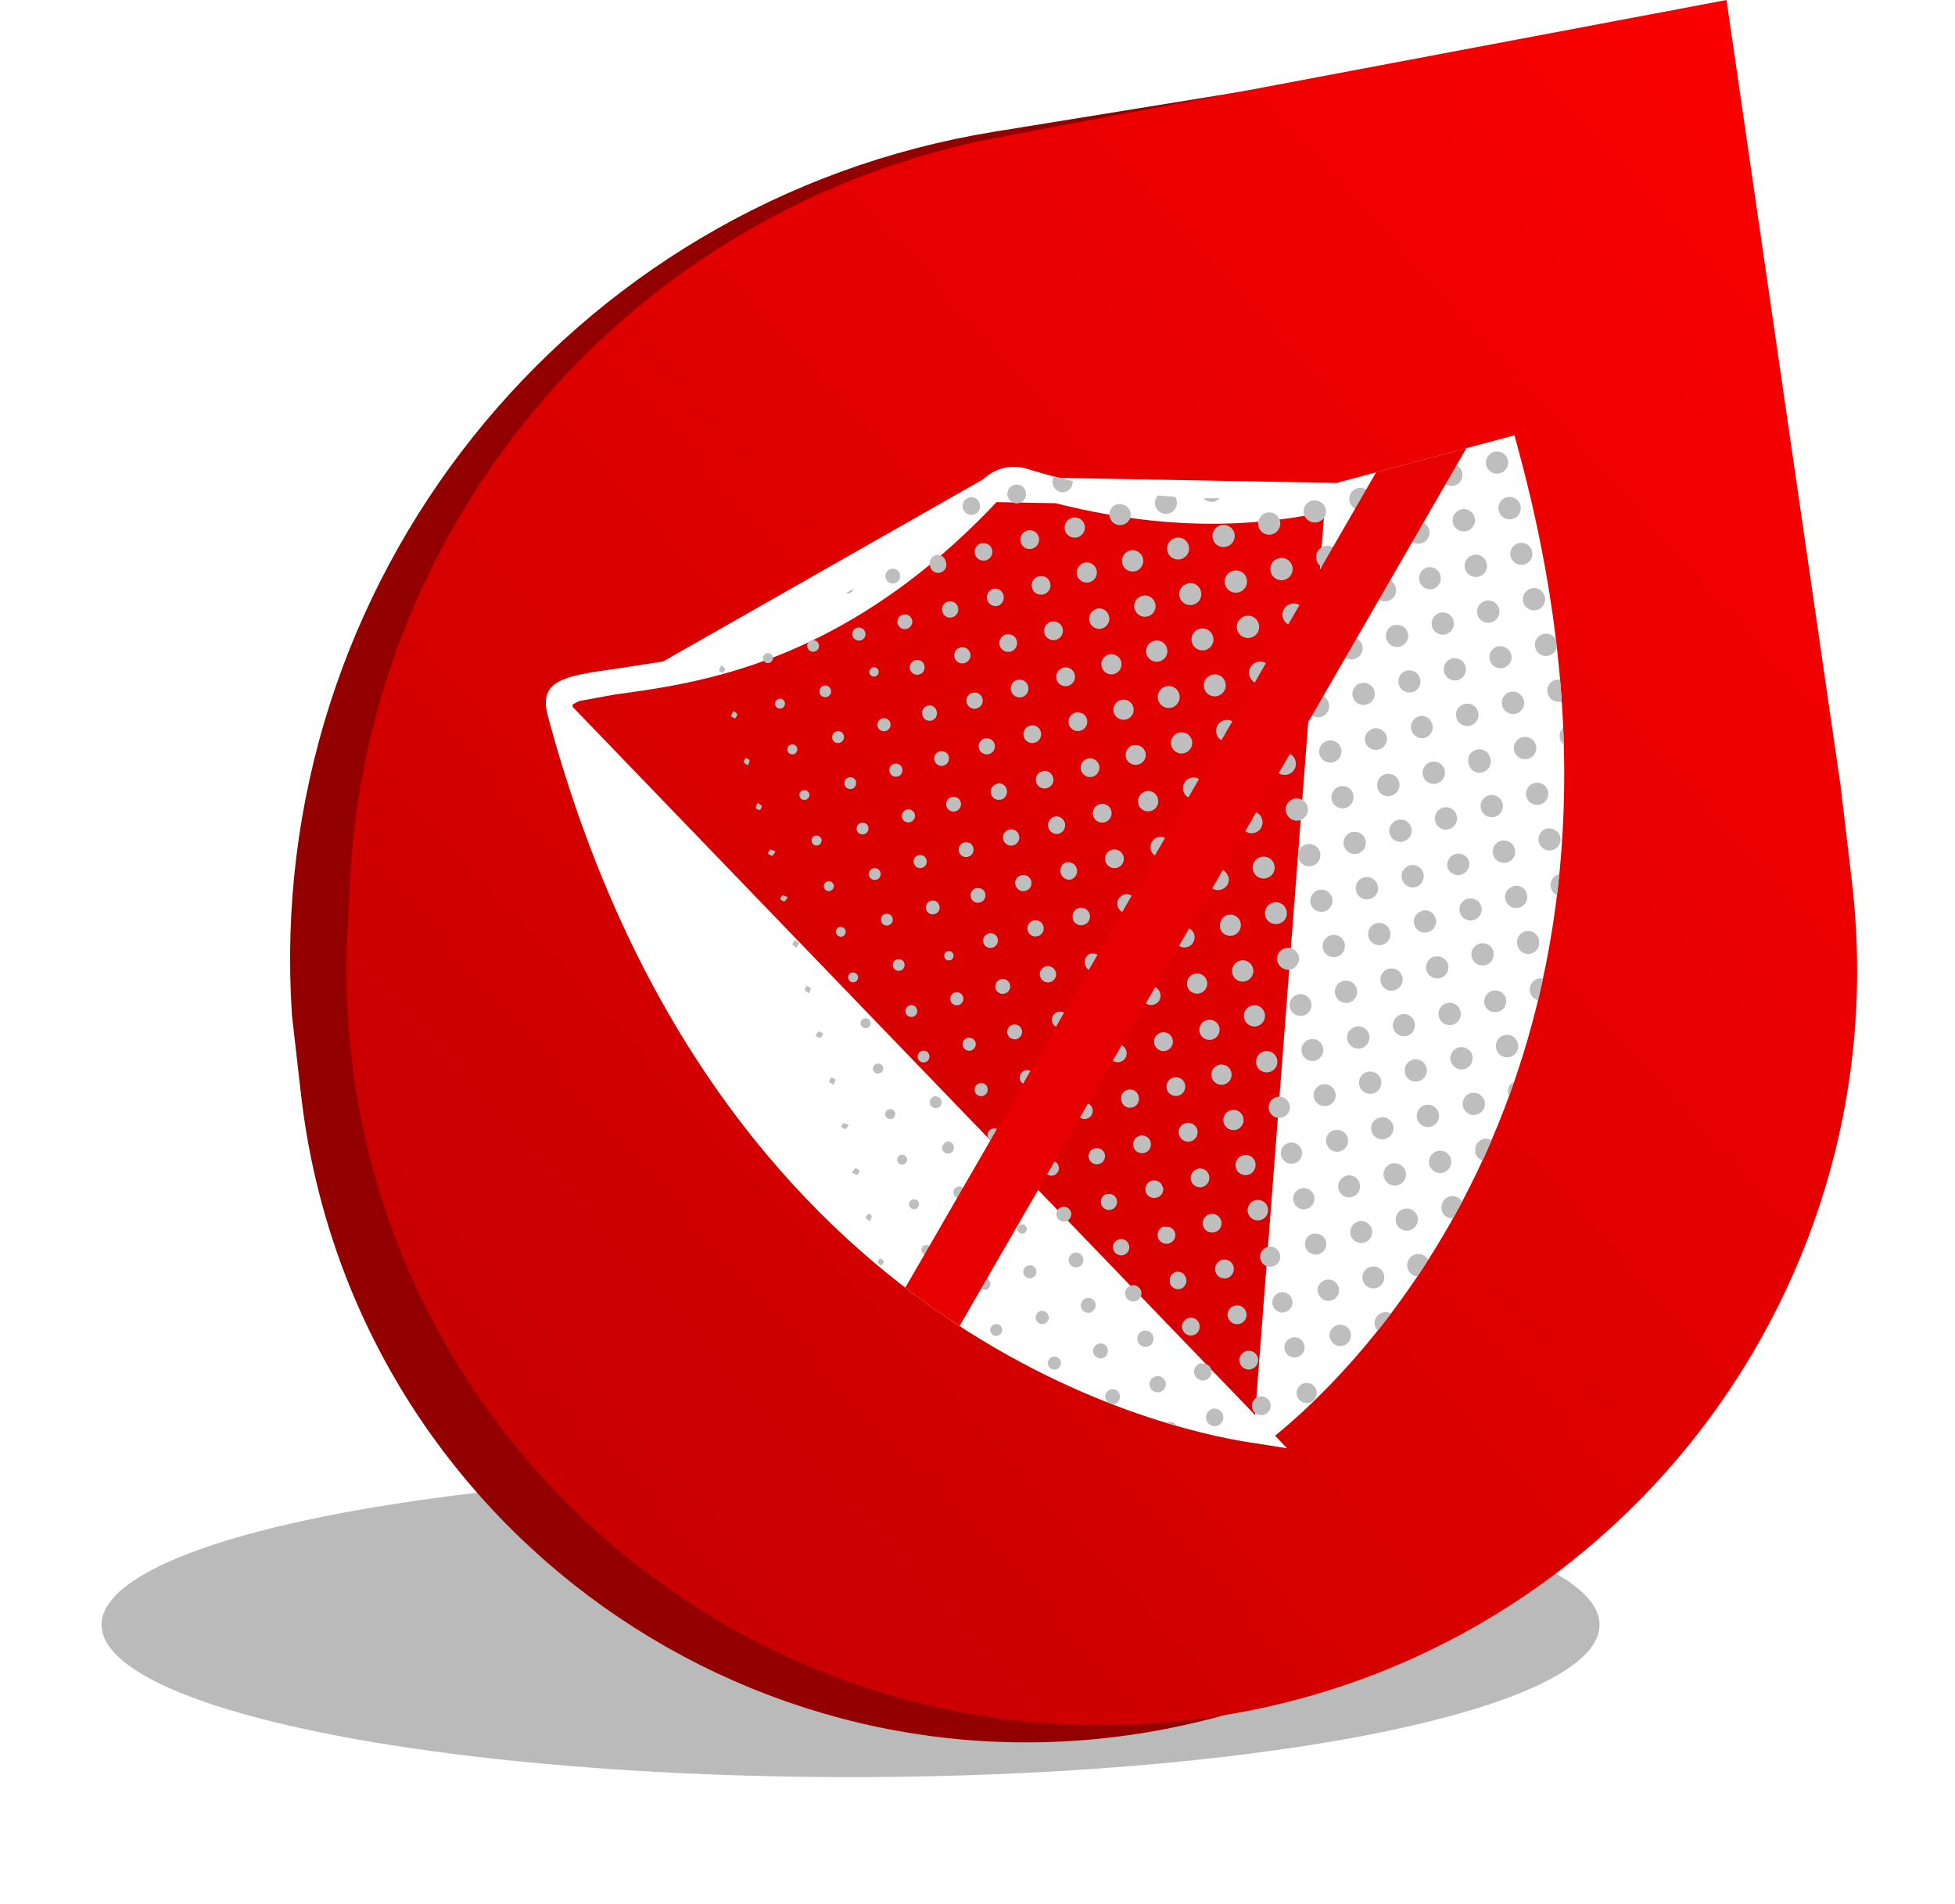 <svg width="77" height="75" viewBox="0 0 77 75" fill="none" xmlns="http://www.w3.org/2000/svg">
<g filter="url(#filter0_f_1_71539)">
<ellipse cx="33.5" cy="64" rx="29.5" ry="6" fill="#A9A9A9" fill-opacity="0.8"/>
</g>
<path d="M13.345 42.934L12.994 39.865C11.931 23.645 23.369 9.269 39.419 6.666L57.841 3.677L68.478 31.816L67.657 42.022C66.701 53.92 58.123 63.816 46.48 66.451C30.637 70.036 15.19 59.073 13.345 42.934Z" stroke="#930000" stroke-width="3"/>
<path d="M13.782 34.771C14.496 20.243 25.077 8.099 39.37 5.402L68 0L72.5 31L72.939 34.729C74.891 51.327 62.791 66.275 46.151 67.823C28.126 69.5 12.796 54.824 13.685 36.743L13.782 34.771Z" fill="url(#paint0_linear_1_71539)"/>
<g clip-path="url(#clip0_1_71539)">
<path d="M52.703 19.524L52.703 19.524C49.679 20.279 45.614 20.572 40.288 18.94C39.844 18.804 39.359 18.934 39.04 19.275L52.703 19.524ZM52.703 19.524L52.711 19.522M52.703 19.524L52.711 19.522M52.711 19.522L59.296 17.758L59.373 18.045C65.803 42.041 52.483 54.084 49.901 56.166M52.711 19.522L49.901 56.166M49.901 56.166C49.736 56.299 49.519 56.358 49.306 56.325L49.901 56.166ZM22.054 28.045C28.484 52.04 46.023 55.814 49.305 56.325L22.054 28.045ZM22.054 28.045C21.953 27.666 22.009 27.516 22.055 27.448M22.054 28.045L22.055 27.448M22.055 27.448C22.115 27.36 22.263 27.247 22.64 27.137M22.055 27.448L22.64 27.137M22.64 27.137C23.007 27.031 23.494 26.955 24.122 26.866M22.64 27.137L24.122 26.866M24.122 26.866C24.208 26.854 24.296 26.842 24.387 26.829M24.122 26.866L24.387 26.829M24.387 26.829C24.944 26.752 25.584 26.663 26.284 26.535M24.387 26.829L26.284 26.535M26.284 26.535C29.57 25.934 34.192 24.479 39.039 19.275L26.284 26.535Z" fill="white" stroke="white"/>
<path d="M60.589 38.545C60.589 38.545 60.581 38.547 60.576 38.549C60.574 38.55 60.571 38.55 60.569 38.551L60.589 38.545ZM51.318 40.008C51.545 39.958 51.69 39.736 51.648 39.51C51.645 39.486 51.639 39.466 51.631 39.444C51.553 39.225 51.317 39.108 51.095 39.175C50.874 39.245 50.744 39.477 50.804 39.701C50.864 39.925 51.092 40.06 51.319 40.01L51.318 40.008ZM48.916 31.002C49.145 30.941 49.287 30.709 49.225 30.477C49.172 30.249 48.942 30.106 48.715 30.161L48.697 30.166C48.466 30.228 48.329 30.461 48.388 30.694C48.447 30.923 48.684 31.062 48.913 31.003L48.916 31.002ZM45.507 19.929C45.571 20.16 45.812 20.292 46.042 20.225C46.272 20.161 46.405 19.921 46.338 19.69C46.326 19.648 46.307 19.607 46.284 19.57C46.061 19.554 45.836 19.537 45.606 19.515C45.505 19.622 45.463 19.776 45.506 19.927L45.507 19.929ZM50.359 36.388C50.587 36.335 50.731 36.105 50.675 35.877L50.671 35.862C50.612 35.633 50.375 35.491 50.145 35.55C49.914 35.612 49.771 35.844 49.833 36.076C49.893 36.308 50.127 36.447 50.359 36.388ZM41.473 19.101C41.532 19.312 41.754 19.436 41.964 19.377C42.154 19.32 42.27 19.139 42.248 18.948C42.012 18.892 41.772 18.83 41.528 18.766C41.462 18.862 41.438 18.981 41.472 19.099L41.473 19.101ZM50.616 37.349C50.508 37.378 50.414 37.449 50.356 37.545C50.299 37.644 50.285 37.761 50.314 37.869L50.318 37.885C50.385 38.114 50.624 38.244 50.853 38.181C51.083 38.114 51.213 37.874 51.149 37.646C51.082 37.418 50.842 37.286 50.614 37.349L50.616 37.349ZM49.888 34.589C50.117 34.528 50.251 34.295 50.19 34.066L50.187 34.056C50.123 33.825 49.885 33.692 49.654 33.757C49.422 33.819 49.29 34.059 49.355 34.29C49.416 34.519 49.657 34.654 49.888 34.589ZM49.191 31.969C48.962 32.028 48.824 32.259 48.883 32.489L48.875 32.491C48.935 32.723 49.168 32.868 49.4 32.809C49.633 32.752 49.775 32.517 49.715 32.285C49.656 32.052 49.423 31.91 49.191 31.969ZM47.955 27.415C48.184 27.354 48.326 27.119 48.264 26.89C48.211 26.662 47.981 26.518 47.754 26.574L47.736 26.579C47.505 26.641 47.368 26.874 47.427 27.107C47.486 27.336 47.723 27.475 47.953 27.419L47.955 27.415ZM58.112 45.372L58.095 45.388C58.132 45.545 58.247 45.662 58.392 45.71C58.513 45.448 58.631 45.185 58.747 44.914C58.654 44.858 58.541 44.837 58.428 44.861C58.204 44.919 58.062 45.146 58.112 45.372ZM33.612 23.189C33.515 23.25 33.42 23.308 33.322 23.367C33.36 23.375 33.401 23.381 33.442 23.37C33.532 23.345 33.594 23.272 33.612 23.189ZM57.105 47.125C56.873 47.187 56.733 47.419 56.785 47.653L56.775 47.656C56.823 47.866 57.017 48.006 57.227 47.993C57.347 47.777 57.466 47.559 57.584 47.336C57.492 47.172 57.297 47.079 57.104 47.123L57.105 47.125ZM60.264 39.072L60.27 39.095C60.311 39.251 60.433 39.361 60.578 39.4C60.646 39.121 60.709 38.834 60.773 38.547C60.71 38.535 60.642 38.534 60.577 38.551C60.348 38.613 60.207 38.842 60.264 39.075L60.264 39.072ZM59.412 43.118L59.416 43.133C59.42 43.148 59.429 43.162 59.435 43.176C59.504 42.988 59.571 42.797 59.638 42.604C59.45 42.698 59.351 42.91 59.409 43.119L59.412 43.118ZM46.008 56.022L46.005 56.009C45.977 56.016 45.954 56.031 45.93 56.042C46.074 56.085 46.212 56.129 46.349 56.167C46.28 56.051 46.145 55.988 46.008 56.022ZM55.787 49.4C55.63 49.429 55.5 49.539 55.449 49.688C55.395 49.84 55.426 50.007 55.531 50.127C55.606 50.215 55.714 50.266 55.825 50.277C55.967 50.064 56.111 49.845 56.253 49.621C56.161 49.459 55.977 49.366 55.787 49.4ZM44.104 54.952C44.074 54.798 43.931 54.696 43.776 54.722L43.755 54.727C43.598 54.764 43.5 54.92 43.534 55.078C43.55 55.149 43.593 55.207 43.647 55.247C43.695 55.266 43.74 55.284 43.788 55.303C43.819 55.306 43.849 55.309 43.883 55.302C44.041 55.268 44.138 55.11 44.105 54.954L44.104 54.952ZM54.155 52.226C54.175 52.299 54.213 52.362 54.261 52.411C54.435 52.194 54.609 51.97 54.784 51.737C54.689 51.684 54.573 51.664 54.458 51.697C54.227 51.76 54.091 51.995 54.153 52.227L54.155 52.226ZM47.83 19.754C47.915 19.732 47.986 19.685 48.043 19.625C47.831 19.627 47.615 19.628 47.396 19.625C47.503 19.742 47.669 19.797 47.83 19.754ZM49.752 26.928C49.988 26.865 50.126 26.623 50.063 26.389C50.003 26.155 49.762 26.012 49.528 26.072L49.508 26.077C49.278 26.144 49.143 26.388 49.213 26.617C49.276 26.854 49.518 26.991 49.752 26.928ZM48.773 23.335C49.01 23.283 49.159 23.046 49.106 22.809C49.081 22.695 49.011 22.595 48.911 22.533C48.811 22.471 48.69 22.452 48.576 22.48C48.34 22.535 48.193 22.771 48.248 23.007C48.303 23.243 48.539 23.39 48.773 23.335ZM48.311 21.532C48.542 21.467 48.68 21.228 48.617 20.994C48.549 20.759 48.305 20.625 48.073 20.692C47.837 20.758 47.703 21.004 47.771 21.237C47.838 21.467 48.082 21.601 48.311 21.532ZM50.494 29.657L50.485 29.665C50.254 29.727 50.114 29.961 50.173 30.191C50.233 30.426 50.472 30.572 50.707 30.512C50.942 30.454 51.088 30.215 51.027 29.978C50.97 29.743 50.732 29.599 50.494 29.657ZM49.049 24.264C48.813 24.32 48.667 24.561 48.725 24.796C48.783 25.034 49.021 25.178 49.259 25.119C49.494 25.062 49.641 24.823 49.581 24.588C49.525 24.352 49.287 24.206 49.049 24.264ZM51.808 41.775C52.038 41.71 52.172 41.472 52.107 41.242C52.046 41.013 51.813 40.878 51.584 40.94L51.571 40.943C51.341 41.01 51.209 41.25 51.275 41.478C51.34 41.709 51.58 41.841 51.808 41.777L51.808 41.775ZM50.843 32.26C50.941 32.32 51.057 32.343 51.172 32.318C51.408 32.265 51.558 32.031 51.508 31.793C51.456 31.557 51.221 31.406 50.984 31.456C50.747 31.509 50.597 31.741 50.647 31.981L50.655 31.989C50.68 32.102 50.749 32.199 50.846 32.259L50.843 32.26ZM55.288 47.62C55.053 47.688 54.919 47.932 54.986 48.164C55.053 48.395 55.296 48.526 55.526 48.459C55.757 48.392 55.895 48.153 55.833 47.922C55.765 47.689 55.521 47.552 55.288 47.62ZM50.229 28.718C50.465 28.654 50.602 28.413 50.54 28.179C50.477 27.945 50.238 27.806 50.003 27.867C49.772 27.929 49.627 28.164 49.688 28.399L49.694 28.422C49.758 28.652 49.998 28.785 50.229 28.718ZM50.001 27.867C50.001 27.867 50.001 27.867 50.003 27.867C50.003 27.867 50.006 27.866 50.008 27.865L50.001 27.867ZM53.039 46.308L53.011 46.316L53.017 46.319C52.79 46.386 52.657 46.626 52.721 46.855C52.788 47.082 53.026 47.215 53.255 47.148C53.486 47.084 53.619 46.843 53.552 46.613C53.523 46.505 53.454 46.41 53.358 46.352C53.261 46.295 53.146 46.277 53.035 46.307L53.039 46.308ZM53.519 48.102L53.504 48.106L53.505 48.111C53.274 48.173 53.135 48.407 53.194 48.639C53.255 48.868 53.49 49.008 53.72 48.951C53.951 48.889 54.091 48.658 54.032 48.426C54.005 48.317 53.939 48.219 53.842 48.161C53.745 48.101 53.629 48.081 53.52 48.104L53.519 48.102ZM53.985 49.902L53.973 49.905C53.741 49.967 53.609 50.208 53.676 50.438C53.743 50.668 53.983 50.798 54.211 50.734C54.438 50.667 54.571 50.427 54.507 50.199C54.478 50.091 54.404 49.997 54.309 49.942C54.21 49.885 54.093 49.873 53.985 49.902ZM51.92 35.061C51.688 35.129 51.555 35.377 51.625 35.609C51.694 35.839 51.94 35.97 52.169 35.9C52.399 35.833 52.534 35.592 52.469 35.359C52.401 35.124 52.155 34.993 51.92 35.061ZM52.278 43.56C52.387 43.534 52.482 43.468 52.543 43.37C52.604 43.276 52.624 43.16 52.597 43.049L52.591 43.029C52.529 42.797 52.295 42.658 52.063 42.717C51.831 42.779 51.694 43.013 51.751 43.243C51.813 43.474 52.047 43.614 52.277 43.555L52.278 43.56ZM52.558 44.515C52.329 44.566 52.185 44.793 52.232 45.02L52.238 45.04L52.247 45.043C52.306 45.275 52.54 45.415 52.773 45.355C53.001 45.294 53.144 45.062 53.084 44.83C53.023 44.598 52.791 44.458 52.559 44.517L52.558 44.515ZM51.988 33.563C51.988 33.563 51.988 33.563 51.989 33.565L51.987 33.56L51.988 33.563ZM51.453 33.258L51.428 33.265C51.319 33.3 51.226 33.376 51.172 33.477C51.118 33.577 51.107 33.696 51.142 33.806C51.208 34.041 51.454 34.175 51.686 34.107C51.919 34.042 52.054 33.798 51.989 33.565C51.926 33.331 51.685 33.196 51.453 33.258ZM38.942 36.764L38.945 36.775C38.795 36.807 38.696 36.952 38.722 37.101L38.728 37.121C38.77 37.277 38.927 37.37 39.083 37.331C39.24 37.291 39.333 37.134 39.296 36.977C39.257 36.82 39.099 36.725 38.942 36.764ZM39.204 38.9C39.215 38.978 39.257 39.047 39.321 39.092C39.385 39.14 39.462 39.157 39.539 39.144C39.7 39.12 39.808 38.97 39.785 38.812C39.761 38.651 39.613 38.542 39.452 38.566C39.291 38.59 39.181 38.741 39.207 38.899L39.204 38.9ZM36.409 26.214C36.371 26.06 36.216 25.967 36.06 26.006L36.053 26.002C35.897 26.041 35.802 26.202 35.841 26.358C35.883 26.514 36.041 26.61 36.197 26.57C36.354 26.531 36.449 26.373 36.409 26.214ZM36.511 28.373C36.612 28.411 36.728 28.391 36.808 28.315C36.891 28.242 36.922 28.128 36.894 28.023C36.866 27.869 36.719 27.762 36.565 27.79L36.542 27.796C36.39 27.832 36.292 27.982 36.323 28.135C36.336 28.245 36.409 28.336 36.513 28.373L36.511 28.373ZM37.991 33.183L37.978 33.186C37.904 33.203 37.841 33.247 37.801 33.312C37.761 33.374 37.748 33.453 37.765 33.527L37.769 33.544C37.811 33.7 37.971 33.792 38.127 33.75C38.283 33.709 38.377 33.546 38.335 33.392C38.297 33.238 38.145 33.144 37.991 33.183ZM35.23 22.98C35.387 22.943 35.485 22.785 35.448 22.627C35.411 22.47 35.256 22.371 35.098 22.408C34.941 22.445 34.843 22.603 34.88 22.761C34.917 22.918 35.072 23.016 35.23 22.98ZM41.338 45.734C41.182 45.776 41.09 45.935 41.132 46.094C41.175 46.252 41.333 46.342 41.489 46.3C41.645 46.258 41.737 46.096 41.698 45.942C41.656 45.784 41.494 45.692 41.338 45.734ZM41.222 44.177C41.186 44.02 41.03 43.921 40.873 43.958C40.796 43.976 40.73 44.02 40.688 44.085C40.646 44.151 40.633 44.23 40.65 44.306C40.688 44.466 40.843 44.564 41.002 44.53C41.159 44.493 41.257 44.337 41.22 44.178L41.222 44.177ZM42.097 49.696C42.134 49.853 42.29 49.952 42.447 49.915C42.604 49.878 42.703 49.722 42.666 49.565C42.629 49.408 42.476 49.309 42.318 49.343C42.161 49.38 42.06 49.536 42.095 49.697L42.097 49.696ZM54.823 45.833L54.813 45.828C54.7 45.858 54.604 45.932 54.548 46.036C54.489 46.138 54.476 46.26 54.512 46.372C54.574 46.606 54.812 46.747 55.049 46.687C55.283 46.624 55.423 46.384 55.363 46.149C55.3 45.915 55.06 45.775 54.826 45.835L54.823 45.833ZM40.38 42.16C40.224 42.201 40.132 42.361 40.174 42.519C40.217 42.678 40.376 42.767 40.532 42.725C40.687 42.684 40.781 42.521 40.74 42.368C40.699 42.214 40.536 42.118 40.38 42.16ZM38.109 40.878C37.973 40.914 37.888 41.05 37.92 41.19L37.924 41.205C37.966 41.34 38.108 41.42 38.244 41.381C38.379 41.342 38.459 41.199 38.423 41.064C38.386 40.928 38.246 40.847 38.109 40.881L38.109 40.878ZM38.898 42.856C38.861 42.72 38.723 42.636 38.586 42.667L38.57 42.671C38.436 42.713 38.358 42.855 38.395 42.991C38.433 43.126 38.574 43.207 38.71 43.17C38.845 43.134 38.929 42.993 38.895 42.857L38.898 42.856ZM35.708 24.774C35.864 24.734 35.962 24.576 35.924 24.422C35.885 24.268 35.73 24.172 35.577 24.213L35.575 24.206C35.415 24.243 35.317 24.401 35.356 24.558C35.393 24.715 35.551 24.813 35.709 24.776L35.708 24.774ZM39.225 44.955C39.361 44.918 39.442 44.778 39.408 44.641C39.372 44.505 39.233 44.421 39.096 44.453L39.081 44.457C38.946 44.496 38.868 44.638 38.905 44.776C38.944 44.911 39.087 44.992 39.223 44.955L39.225 44.955ZM37.629 39.087L37.611 39.092C37.477 39.133 37.399 39.276 37.438 39.411C37.474 39.547 37.617 39.627 37.753 39.59C37.889 39.554 37.971 39.416 37.936 39.277C37.9 39.141 37.764 39.056 37.626 39.088L37.629 39.087ZM37.162 30.159C37.315 30.118 37.409 29.955 37.368 29.802C37.327 29.648 37.167 29.554 37.011 29.596C36.855 29.637 36.763 29.797 36.804 29.953C36.846 30.109 37.006 30.201 37.162 30.159ZM33.884 25.23C34.022 25.201 34.109 25.067 34.084 24.931C34.07 24.859 34.029 24.797 33.967 24.758C33.906 24.72 33.833 24.707 33.762 24.726C33.626 24.763 33.544 24.9 33.578 25.037C33.612 25.174 33.748 25.258 33.884 25.23ZM37.62 31.961C37.778 31.924 37.876 31.769 37.844 31.61C37.825 31.537 37.78 31.471 37.716 31.431C37.651 31.392 37.572 31.378 37.498 31.395L37.496 31.388C37.336 31.425 37.238 31.581 37.272 31.739C37.306 31.897 37.465 31.995 37.621 31.964L37.62 31.961ZM38.582 35.551C38.733 35.521 38.834 35.375 38.812 35.222L38.807 35.202C38.79 35.128 38.745 35.062 38.681 35.023C38.615 34.981 38.537 34.97 38.463 34.984L38.456 34.98C38.299 35.017 38.198 35.174 38.235 35.331C38.269 35.489 38.425 35.59 38.583 35.553L38.582 35.551ZM61.275 26.777C61.041 26.831 60.897 27.067 60.951 27.3C61.004 27.54 61.241 27.686 61.477 27.634C61.49 27.631 61.5 27.628 61.51 27.625C61.491 27.342 61.468 27.057 61.443 26.772C61.392 26.764 61.339 26.765 61.285 26.777L61.275 26.779L61.275 26.777ZM38.821 22.074C39.008 22.029 39.122 21.84 39.077 21.652C39.031 21.47 38.845 21.358 38.663 21.404L38.655 21.396C38.468 21.441 38.352 21.631 38.397 21.818C38.444 22.005 38.634 22.121 38.821 22.074ZM39.997 34.864C40.043 35.035 40.216 35.14 40.387 35.094C40.558 35.048 40.663 34.874 40.617 34.703C40.571 34.532 40.398 34.428 40.227 34.474C40.145 34.493 40.073 34.545 40.027 34.616C39.984 34.687 39.971 34.777 39.992 34.857L39.994 34.865L39.997 34.864ZM39.286 23.869L39.306 23.864C39.475 23.802 39.572 23.62 39.525 23.444C39.478 23.267 39.305 23.157 39.125 23.189C38.944 23.238 38.835 23.424 38.881 23.605L38.878 23.606C38.899 23.695 38.952 23.772 39.028 23.822C39.106 23.871 39.196 23.887 39.285 23.866L39.286 23.869ZM41.104 36.522C41.104 36.522 41.104 36.522 41.105 36.525L41.104 36.522ZM40.139 32.909C40.093 32.738 39.922 32.633 39.75 32.674C39.669 32.693 39.596 32.745 39.55 32.816C39.508 32.887 39.493 32.974 39.513 33.058L39.515 33.066C39.558 33.237 39.732 33.342 39.904 33.299C40.075 33.255 40.18 33.082 40.139 32.909ZM38.331 20.275C38.418 20.257 38.498 20.203 38.547 20.125C38.597 20.05 38.612 19.957 38.594 19.867L38.597 19.861C38.557 19.672 38.375 19.554 38.186 19.594C38 19.633 37.879 19.816 37.919 20.005C37.958 20.192 38.144 20.311 38.33 20.272L38.331 20.275ZM61.399 34.435C61.163 34.499 61.021 34.736 61.085 34.972C61.12 35.103 61.209 35.203 61.322 35.257C61.356 34.989 61.385 34.717 61.412 34.443C61.409 34.443 61.404 34.445 61.402 34.445L61.399 34.435ZM61.436 29.079L61.441 29.099C61.467 29.195 61.521 29.275 61.592 29.331C61.587 29.111 61.576 28.888 61.568 28.666C61.458 28.769 61.402 28.924 61.437 29.082L61.436 29.079ZM60.791 24.971L60.773 24.976C60.54 25.041 60.402 25.282 60.47 25.515C60.529 25.747 60.764 25.887 60.996 25.827C61.16 25.786 61.279 25.657 61.319 25.503C61.308 25.401 61.293 25.297 61.281 25.192C61.189 25.02 60.991 24.925 60.791 24.971ZM42.173 41.657L42.165 41.649C41.992 41.687 41.882 41.859 41.923 42.032C41.964 42.204 42.133 42.315 42.306 42.274C42.478 42.233 42.589 42.064 42.548 41.891C42.529 41.81 42.478 41.74 42.41 41.697C42.341 41.65 42.254 41.638 42.173 41.657ZM37.492 24.32C37.665 24.279 37.776 24.109 37.735 23.937C37.697 23.764 37.524 23.654 37.351 23.692C37.267 23.709 37.196 23.758 37.151 23.829C37.105 23.901 37.088 23.989 37.107 24.07L37.109 24.077C37.15 24.25 37.32 24.361 37.492 24.32ZM38.467 27.909C38.638 27.863 38.742 27.687 38.696 27.515C38.651 27.345 38.473 27.244 38.302 27.29C38.22 27.309 38.148 27.36 38.106 27.434C38.063 27.507 38.051 27.594 38.073 27.674L38.075 27.682C38.121 27.853 38.296 27.954 38.467 27.909ZM37.944 26.127C38.116 26.105 38.237 25.953 38.227 25.784L38.218 25.748C38.201 25.667 38.155 25.595 38.086 25.549C38.017 25.503 37.934 25.485 37.852 25.501C37.681 25.528 37.561 25.684 37.586 25.858C37.615 26.034 37.773 26.153 37.945 26.129L37.944 26.127ZM40.477 36.645C40.496 36.726 40.544 36.796 40.612 36.84C40.683 36.883 40.766 36.899 40.847 36.88C41.017 36.85 41.13 36.69 41.104 36.522C41.079 36.348 40.917 36.225 40.743 36.25C40.568 36.272 40.445 36.435 40.468 36.614C40.471 36.624 40.475 36.637 40.477 36.645ZM38.939 29.707C39.108 29.667 39.219 29.495 39.178 29.322C39.138 29.155 38.967 29.05 38.801 29.092L38.793 29.083C38.62 29.124 38.513 29.296 38.554 29.468C38.592 29.641 38.766 29.748 38.939 29.707ZM41.355 38.687C41.527 38.641 41.631 38.468 41.585 38.297C41.539 38.126 41.366 38.021 41.195 38.067C41.111 38.087 41.039 38.139 40.996 38.212C40.951 38.286 40.94 38.375 40.965 38.457C41.011 38.629 41.184 38.733 41.355 38.687ZM36.839 22.546C36.947 22.587 37.071 22.564 37.158 22.49C37.249 22.414 37.29 22.298 37.268 22.185C37.266 22.167 37.261 22.149 37.253 22.13C37.234 22.017 37.156 21.919 37.049 21.88C36.941 21.839 36.817 21.861 36.73 21.936C36.642 22.011 36.598 22.128 36.62 22.24C36.623 22.261 36.627 22.279 36.635 22.296C36.654 22.409 36.731 22.505 36.839 22.546ZM41.832 47.54C41.675 47.577 41.58 47.734 41.617 47.892C41.653 48.049 41.814 48.146 41.969 48.11C42.126 48.071 42.223 47.912 42.187 47.758C42.145 47.602 41.99 47.503 41.832 47.54ZM60.437 30.846L60.428 30.843C60.194 30.905 60.054 31.148 60.117 31.382C60.18 31.616 60.422 31.756 60.656 31.693C60.89 31.63 61.03 31.388 60.967 31.154C60.905 30.92 60.665 30.782 60.434 30.844L60.437 30.846ZM54.128 23.378C54.197 23.607 54.44 23.739 54.67 23.672C54.899 23.611 55.036 23.375 54.974 23.143L54.972 23.138C54.913 22.909 54.687 22.767 54.456 22.813C54.226 22.858 54.072 23.08 54.108 23.313C54.114 23.336 54.12 23.358 54.125 23.379L54.128 23.378ZM53.691 20.079C53.925 20.016 54.063 19.777 54.001 19.543L54.006 19.542C53.943 19.308 53.706 19.167 53.469 19.227C53.235 19.29 53.094 19.53 53.154 19.765C53.218 20.001 53.457 20.139 53.691 20.079ZM53.635 21.539C53.66 21.654 53.73 21.754 53.829 21.819C53.93 21.884 54.049 21.906 54.166 21.882C54.398 21.82 54.54 21.585 54.482 21.35C54.458 21.238 54.388 21.141 54.291 21.08C54.194 21.02 54.078 20.997 53.966 21.024C53.854 21.049 53.759 21.115 53.698 21.21C53.634 21.305 53.612 21.424 53.635 21.539ZM53.964 21.025L53.969 21.024L53.961 21.026L53.964 21.025ZM55.118 25.474C55.355 25.422 55.506 25.19 55.455 24.95C55.43 24.838 55.361 24.741 55.264 24.68C55.17 24.619 55.05 24.597 54.938 24.622L54.928 24.614C54.692 24.667 54.541 24.901 54.594 25.138C54.647 25.377 54.879 25.525 55.118 25.474ZM55.416 26.416L55.414 26.409C55.177 26.467 55.03 26.703 55.087 26.939C55.146 27.176 55.381 27.321 55.617 27.266C55.85 27.209 55.992 26.974 55.936 26.744C55.881 26.51 55.648 26.365 55.416 26.416ZM57.816 35.403L57.814 35.393C57.577 35.454 57.433 35.692 57.494 35.929C57.554 36.164 57.794 36.307 58.029 36.247C58.266 36.184 58.407 35.946 58.347 35.712C58.285 35.48 58.049 35.344 57.817 35.406L57.816 35.403ZM58.319 37.159C58.206 37.178 58.101 37.241 58.033 37.338C57.964 37.434 57.939 37.552 57.959 37.667C57.965 37.688 57.97 37.708 57.976 37.728C58.045 37.947 58.273 38.074 58.496 38.02C58.719 37.965 58.863 37.749 58.824 37.522L58.831 37.52C58.81 37.402 58.745 37.298 58.649 37.232C58.553 37.166 58.432 37.139 58.317 37.159L58.319 37.159ZM59.257 40.771C59.023 40.82 58.872 41.052 58.924 41.286C58.965 41.523 59.189 41.681 59.427 41.645C59.662 41.606 59.827 41.386 59.796 41.149L59.781 41.094C59.726 40.861 59.493 40.715 59.261 40.773L59.257 40.771ZM58.79 39.027L58.789 39.022C58.553 39.086 58.409 39.324 58.467 39.562L58.471 39.577C58.548 39.793 58.78 39.914 59.001 39.855C59.223 39.796 59.363 39.575 59.321 39.349C59.264 39.114 59.028 38.969 58.793 39.027L58.79 39.027ZM57.255 24.473C57.207 24.235 56.974 24.079 56.737 24.129L56.728 24.137C56.496 24.186 56.347 24.417 56.394 24.65C56.444 24.887 56.676 25.041 56.914 24.993C57.152 24.943 57.305 24.71 57.255 24.473ZM57.899 28.587C58.136 28.526 58.279 28.286 58.218 28.049L58.214 28.031C58.183 27.918 58.106 27.823 58.003 27.769C57.902 27.713 57.78 27.7 57.668 27.735C57.439 27.797 57.3 28.031 57.361 28.26L57.363 28.267C57.39 28.378 57.462 28.478 57.565 28.537C57.664 28.596 57.785 28.615 57.898 28.585L57.899 28.587ZM55.746 20.553C55.512 20.616 55.375 20.857 55.438 21.091C55.484 21.265 55.631 21.392 55.81 21.415C55.988 21.437 56.159 21.351 56.247 21.195C56.335 21.04 56.321 20.846 56.211 20.706C56.1 20.566 55.916 20.505 55.744 20.556L55.746 20.553ZM56.885 26.492C56.952 26.722 57.192 26.854 57.419 26.788C57.65 26.724 57.785 26.483 57.723 26.251C57.659 26.023 57.426 25.886 57.194 25.937C56.96 25.997 56.818 26.235 56.878 26.467L56.885 26.492ZM56.382 30.008C56.144 30.055 55.991 30.29 56.041 30.527C56.089 30.765 56.321 30.919 56.559 30.871L56.566 30.869C56.678 30.842 56.779 30.775 56.841 30.677C56.905 30.582 56.927 30.463 56.904 30.348C56.854 30.11 56.621 29.957 56.384 30.007L56.382 30.008ZM57.52 34.458L57.545 34.452C57.776 34.395 57.918 34.163 57.862 33.933C57.794 33.711 57.566 33.583 57.34 33.636C57.114 33.688 56.97 33.905 57.005 34.135L57.002 34.123C57.049 34.361 57.283 34.511 57.518 34.462L57.52 34.458ZM56.082 29.071C56.077 29.073 56.069 29.075 56.065 29.076L56.085 29.071L56.082 29.071ZM56.422 28.568C56.422 28.568 56.418 28.553 56.416 28.545C56.368 28.318 56.148 28.169 55.918 28.207C55.684 28.259 55.532 28.486 55.578 28.721C55.625 28.954 55.848 29.113 56.085 29.073C56.314 29.023 56.465 28.802 56.425 28.57L56.422 28.568ZM57.03 32.67L57.048 32.665C57.282 32.613 57.43 32.38 57.381 32.147C57.331 31.913 57.104 31.758 56.868 31.805C56.632 31.849 56.478 32.077 56.517 32.314C56.537 32.43 56.602 32.531 56.699 32.6C56.795 32.668 56.915 32.693 57.031 32.672L57.03 32.67ZM55.484 19.604C55.72 19.541 55.858 19.299 55.795 19.065C55.732 18.831 55.492 18.691 55.258 18.753C55.026 18.813 54.883 19.051 54.942 19.283L54.949 19.308C55.013 19.539 55.256 19.671 55.484 19.604ZM59.633 29.573C59.633 29.573 59.632 29.571 59.631 29.568L59.633 29.573ZM60.916 32.642L60.92 32.636C60.683 32.7 60.546 32.941 60.608 33.175C60.671 33.409 60.913 33.549 61.147 33.486C61.378 33.422 61.511 33.184 61.447 32.953C61.385 32.722 61.149 32.586 60.916 32.642ZM59.956 29.039C59.724 29.101 59.582 29.336 59.634 29.57C59.694 29.805 59.93 29.949 60.167 29.896L60.184 29.892C60.418 29.829 60.558 29.587 60.495 29.353C60.433 29.119 60.19 28.979 59.956 29.042L59.956 29.039ZM36.801 36.006C36.867 35.994 36.927 35.954 36.966 35.898C37.005 35.841 37.018 35.77 37.002 35.702L36.993 35.669L36.996 35.668C36.958 35.525 36.811 35.44 36.667 35.479C36.524 35.517 36.439 35.664 36.478 35.807C36.49 35.874 36.53 35.933 36.587 35.972C36.643 36.011 36.715 36.027 36.783 36.011L36.801 36.006ZM59.477 27.253C59.241 27.317 59.103 27.558 59.166 27.792L59.171 27.812C59.242 28.047 59.488 28.178 59.72 28.108C59.954 28.037 60.085 27.791 60.015 27.559L60.007 27.561C59.945 27.33 59.709 27.194 59.478 27.256L59.477 27.253ZM59.086 18.639C59.316 18.572 59.453 18.33 59.388 18.097L59.386 18.098C59.316 17.866 59.069 17.732 58.837 17.802C58.606 17.873 58.472 18.119 58.542 18.351C58.574 18.461 58.651 18.553 58.754 18.609C58.855 18.663 58.977 18.674 59.086 18.639ZM60.31 23.177L60.29 23.183C60.06 23.252 59.931 23.492 59.995 23.723C60.06 23.953 60.298 24.089 60.53 24.03C60.762 23.968 60.901 23.733 60.847 23.5L60.844 23.501C60.786 23.263 60.547 23.116 60.31 23.177ZM59.341 19.59L59.323 19.595C59.093 19.662 58.964 19.904 59.033 20.133C59.097 20.37 59.338 20.507 59.572 20.444C59.806 20.382 59.946 20.139 59.884 19.905L59.882 19.9C59.819 19.666 59.577 19.526 59.343 19.589L59.341 19.59ZM60.021 22.238C60.254 22.184 60.399 21.951 60.344 21.715C60.289 21.479 60.054 21.337 59.821 21.392C59.585 21.447 59.442 21.679 59.495 21.916C59.552 22.148 59.787 22.293 60.021 22.238ZM58.245 22.714C58.476 22.652 58.615 22.416 58.552 22.182L58.55 22.172C58.484 21.936 58.242 21.798 58.006 21.864C57.773 21.93 57.636 22.174 57.702 22.407C57.767 22.64 58.008 22.778 58.244 22.712L58.245 22.714ZM56.452 23.197C56.669 23.12 56.792 22.888 56.733 22.666C56.674 22.445 56.45 22.303 56.224 22.345C56.11 22.375 56.011 22.447 55.952 22.549C55.893 22.649 55.876 22.769 55.907 22.883L55.912 22.903C55.979 23.133 56.219 23.265 56.452 23.197ZM58.114 30.406C58.268 30.467 58.438 30.438 58.561 30.332C58.683 30.227 58.742 30.063 58.708 29.905L58.691 29.844C58.629 29.61 58.396 29.468 58.159 29.526C57.925 29.581 57.781 29.816 57.835 30.049L57.838 30.049C57.857 30.211 57.961 30.35 58.112 30.409L58.114 30.406ZM55.254 18.755C55.254 18.755 55.254 18.755 55.256 18.754C55.256 18.754 55.256 18.754 55.258 18.753L55.254 18.755ZM54.322 44.023C54.087 44.092 53.952 44.335 54.023 44.57C54.09 44.8 54.333 44.929 54.565 44.861C54.795 44.794 54.933 44.553 54.868 44.322C54.8 44.087 54.554 43.953 54.322 44.023ZM58.641 31.327C58.407 31.39 58.267 31.632 58.33 31.866C58.393 32.1 58.635 32.24 58.869 32.177C59.103 32.115 59.243 31.872 59.18 31.638C59.117 31.404 58.875 31.264 58.641 31.327ZM59.607 34.902L59.6 34.915C59.37 34.974 59.231 35.208 59.289 35.437C59.35 35.672 59.59 35.815 59.825 35.755C60.062 35.694 60.203 35.454 60.142 35.22C60.082 34.982 59.842 34.842 59.607 34.902ZM60.097 36.679C59.86 36.73 59.709 36.964 59.758 37.205C59.763 37.225 59.769 37.245 59.775 37.267C59.843 37.494 60.084 37.627 60.311 37.56C60.541 37.493 60.671 37.254 60.61 37.025L60.62 37.022C60.569 36.782 60.334 36.629 60.095 36.683L60.097 36.679ZM58.866 33.302C58.8 33.401 58.779 33.52 58.804 33.634L58.809 33.655C58.867 33.89 59.108 34.035 59.343 33.978C59.581 33.919 59.724 33.679 59.664 33.444C59.61 33.211 59.376 33.063 59.139 33.116L59.144 33.114C59.029 33.137 58.929 33.205 58.866 33.302ZM50.524 24.317C50.582 24.552 50.821 24.698 51.058 24.637C51.29 24.578 51.429 24.344 51.37 24.112L51.378 24.104C51.318 23.867 51.08 23.723 50.845 23.783C50.61 23.843 50.464 24.082 50.524 24.317ZM47.473 25.606C47.702 25.545 47.841 25.311 47.78 25.082L47.778 25.074C47.716 24.845 47.48 24.706 47.248 24.768C47.017 24.831 46.88 25.067 46.943 25.298C47.005 25.529 47.24 25.666 47.472 25.604L47.473 25.606ZM51.556 26.448C51.791 26.379 51.925 26.136 51.858 25.903C51.79 25.671 51.546 25.534 51.313 25.602C51.077 25.667 50.944 25.913 51.012 26.146C51.079 26.379 51.324 26.515 51.556 26.448ZM50.086 21.051C50.322 20.995 50.471 20.759 50.416 20.523C50.361 20.287 50.124 20.137 49.888 20.192C49.656 20.252 49.516 20.483 49.568 20.718L49.558 20.72C49.613 20.956 49.85 21.106 50.086 21.051ZM53.463 33.626C53.699 33.568 53.842 33.33 53.784 33.092C53.722 32.861 53.488 32.721 53.256 32.781L53.253 32.771C53.015 32.829 52.871 33.067 52.93 33.305C52.987 33.54 53.225 33.684 53.463 33.626ZM56.125 43.529C55.889 43.593 55.751 43.835 55.814 44.069C55.877 44.302 56.119 44.442 56.353 44.38C56.587 44.317 56.727 44.075 56.664 43.841C56.601 43.607 56.359 43.467 56.125 43.529ZM53.946 35.416L53.971 35.409C54.201 35.342 54.33 35.1 54.261 34.871C54.198 34.637 53.956 34.497 53.722 34.559C53.488 34.622 53.348 34.864 53.41 35.099L53.412 35.103C53.441 35.214 53.514 35.313 53.613 35.37C53.712 35.43 53.832 35.444 53.945 35.413L53.946 35.416ZM55.663 41.734C55.43 41.791 55.285 42.024 55.339 42.257L55.329 42.26C55.382 42.496 55.619 42.646 55.855 42.593C56.094 42.54 56.242 42.304 56.189 42.067C56.136 41.831 55.899 41.681 55.663 41.734ZM56.617 45.336C56.385 45.393 56.24 45.629 56.294 45.862C56.336 46.037 56.477 46.169 56.651 46.198C56.826 46.226 57.004 46.146 57.098 45.994C57.189 45.841 57.183 45.648 57.077 45.504C56.971 45.36 56.789 45.293 56.615 45.337L56.617 45.336ZM52.436 36.834L52.428 36.836C52.318 36.866 52.218 36.936 52.16 37.032C52.1 37.129 52.078 37.248 52.102 37.36C52.156 37.6 52.392 37.747 52.628 37.694C52.865 37.641 53.015 37.404 52.961 37.165C52.909 36.929 52.672 36.779 52.435 36.832L52.436 36.834ZM50.372 21.988C50.133 22.043 49.986 22.28 50.044 22.515C50.1 22.753 50.336 22.9 50.572 22.845C50.81 22.789 50.957 22.551 50.902 22.315C50.846 22.076 50.607 21.93 50.372 21.988ZM53.404 40.436L53.395 40.444C53.283 40.468 53.185 40.537 53.124 40.632C53.064 40.729 53.042 40.848 53.067 40.96C53.119 41.197 53.354 41.347 53.591 41.297C53.828 41.244 53.978 41.01 53.928 40.773C53.874 40.533 53.64 40.383 53.403 40.433L53.404 40.436ZM55.182 39.959L55.183 39.964C55.012 40.01 54.886 40.154 54.863 40.328C54.84 40.504 54.926 40.675 55.082 40.763C55.234 40.848 55.425 40.838 55.563 40.728C55.702 40.621 55.76 40.438 55.715 40.267C55.652 40.033 55.413 39.895 55.181 39.957L55.182 39.959ZM53.867 42.218L53.85 42.222C53.618 42.284 53.48 42.523 53.54 42.756C53.599 42.988 53.834 43.13 54.068 43.075C54.301 43.021 54.446 42.788 54.397 42.553C54.371 42.438 54.302 42.339 54.201 42.276C54.101 42.214 53.982 42.192 53.868 42.22L53.867 42.218ZM52.896 38.641L52.901 38.64C52.667 38.703 52.526 38.943 52.589 39.177L52.594 39.197C52.666 39.425 52.912 39.556 53.141 39.487C53.374 39.419 53.505 39.176 53.438 38.944C53.371 38.714 53.13 38.579 52.896 38.641ZM52.453 31.516C52.517 31.752 52.753 31.891 52.99 31.83C53.221 31.766 53.357 31.527 53.296 31.293L53.304 31.291C53.241 31.057 53.001 30.916 52.767 30.979C52.531 31.042 52.39 31.282 52.453 31.516ZM52.287 29.177C52.056 29.239 51.912 29.477 51.971 29.715C52.033 29.949 52.276 30.089 52.51 30.026C52.743 29.963 52.883 29.721 52.821 29.487C52.758 29.253 52.519 29.115 52.285 29.178L52.287 29.177ZM51.901 20.57C52.135 20.507 52.275 20.265 52.212 20.031C52.142 19.801 51.907 19.668 51.676 19.721L51.675 19.716C51.438 19.78 51.296 20.023 51.358 20.257C51.421 20.491 51.664 20.631 51.898 20.568L51.901 20.57ZM52.211 21.506L52.145 21.523C51.918 21.59 51.789 21.824 51.852 22.049L51.845 22.051C51.902 22.287 52.14 22.428 52.373 22.371C52.527 22.343 52.656 22.233 52.708 22.084C52.76 21.936 52.73 21.771 52.627 21.65C52.525 21.529 52.367 21.475 52.21 21.503L52.211 21.506ZM56.862 40.312C56.959 40.373 57.075 40.395 57.19 40.37C57.429 40.317 57.577 40.083 57.527 39.846C57.474 39.609 57.242 39.458 57.002 39.509C56.763 39.562 56.616 39.796 56.666 40.033L56.668 40.041C56.695 40.152 56.762 40.25 56.862 40.315L56.862 40.312ZM56.482 37.688L56.485 37.68C56.252 37.745 56.118 37.991 56.184 38.224C56.252 38.459 56.496 38.593 56.728 38.526C56.961 38.458 57.097 38.214 57.03 37.981C56.958 37.752 56.715 37.621 56.482 37.688ZM57.688 42.108C57.921 42.04 58.054 41.794 57.986 41.561C57.918 41.326 57.672 41.193 57.44 41.263C57.205 41.331 57.071 41.575 57.141 41.807C57.209 42.042 57.453 42.176 57.688 42.108ZM56.021 35.866L56.012 35.884C55.787 35.939 55.646 36.166 55.694 36.395C55.749 36.631 55.987 36.778 56.224 36.723C56.461 36.664 56.606 36.429 56.551 36.193C56.493 35.958 56.257 35.81 56.021 35.866ZM58.249 43.095C58.145 43.039 58.02 43.027 57.908 43.06C57.681 43.137 57.555 43.383 57.63 43.612C57.697 43.842 57.939 43.971 58.169 43.901C58.399 43.834 58.533 43.593 58.471 43.362L58.467 43.363C58.433 43.248 58.356 43.153 58.252 43.094L58.249 43.095ZM57.548 20.065C57.311 20.123 57.167 20.364 57.225 20.599C57.283 20.834 57.521 20.98 57.759 20.92C57.996 20.861 58.14 20.623 58.082 20.386C58.024 20.15 57.785 20.004 57.548 20.062L57.548 20.065ZM54.694 38.16C54.458 38.223 54.32 38.465 54.383 38.699C54.445 38.93 54.683 39.074 54.92 39.01C55.154 38.948 55.294 38.708 55.234 38.473C55.174 38.239 54.931 38.099 54.697 38.159L54.694 38.16ZM57.269 19.131C57.502 19.077 57.645 18.845 57.59 18.611C57.536 18.38 57.305 18.232 57.072 18.278L57.071 18.273C56.833 18.329 56.685 18.565 56.739 18.804C56.794 19.04 57.03 19.187 57.269 19.131ZM59.038 23.966C58.972 23.738 58.737 23.604 58.505 23.666C58.269 23.73 58.128 23.967 58.188 24.204C58.251 24.438 58.491 24.579 58.726 24.518C58.962 24.455 59.103 24.215 59.042 23.981L59.038 23.966ZM58.985 25.468L58.983 25.46C58.748 25.529 58.611 25.773 58.679 26.006C58.745 26.241 58.989 26.376 59.224 26.307C59.454 26.24 59.586 26 59.52 25.772C59.453 25.545 59.218 25.409 58.985 25.468ZM52.879 24.182C53.114 24.111 53.249 23.87 53.183 23.634L53.176 23.63C53.147 23.46 53.024 23.323 52.861 23.278C52.695 23.231 52.518 23.286 52.407 23.416C52.296 23.545 52.27 23.728 52.341 23.884C52.406 24.114 52.649 24.249 52.879 24.182ZM53.831 27.752C54.063 27.685 54.197 27.441 54.132 27.208C54.06 26.979 53.822 26.846 53.592 26.911L53.59 26.905C53.355 26.974 53.218 27.218 53.284 27.451C53.352 27.686 53.596 27.821 53.831 27.752ZM55.505 34.09C55.275 34.168 55.151 34.411 55.224 34.642C55.291 34.872 55.535 35.007 55.764 34.94C55.991 34.868 56.121 34.631 56.062 34.399C56.031 34.283 55.953 34.185 55.849 34.127C55.744 34.069 55.622 34.056 55.507 34.089L55.505 34.09ZM54.226 36.363C53.99 36.418 53.843 36.651 53.895 36.888C53.948 37.125 54.182 37.275 54.419 37.222C54.533 37.197 54.633 37.127 54.698 37.026C54.76 36.926 54.779 36.805 54.754 36.691C54.696 36.455 54.46 36.308 54.226 36.363ZM53.343 25.961C53.577 25.898 53.715 25.659 53.658 25.426C53.594 25.19 53.352 25.05 53.117 25.11L53.102 25.114C52.869 25.179 52.735 25.425 52.8 25.659C52.866 25.892 53.112 26.025 53.345 25.96L53.343 25.961ZM54.085 28.701L54.065 28.706C53.955 28.741 53.862 28.817 53.809 28.918C53.755 29.018 53.743 29.137 53.778 29.247C53.854 29.461 54.081 29.583 54.305 29.523C54.529 29.463 54.664 29.244 54.621 29.021C54.56 28.784 54.319 28.64 54.084 28.698L54.085 28.701ZM55.39 32.344C55.29 32.284 55.169 32.265 55.056 32.293C54.818 32.352 54.674 32.59 54.731 32.825C54.787 33.063 55.025 33.207 55.263 33.149C55.498 33.091 55.645 32.852 55.587 32.617C55.559 32.503 55.487 32.404 55.39 32.344ZM54.781 31.348C54.954 31.309 55.088 31.166 55.116 30.991C55.145 30.816 55.065 30.638 54.913 30.544C54.761 30.45 54.569 30.458 54.422 30.562C54.277 30.666 54.211 30.851 54.254 31.023L54.259 31.043L54.252 31.045C54.313 31.273 54.549 31.41 54.781 31.348ZM52.013 28.242L52.033 28.237C52.264 28.175 52.402 27.933 52.337 27.702C52.279 27.467 52.038 27.321 51.804 27.382C51.568 27.439 51.425 27.677 51.483 27.915C51.538 28.151 51.777 28.297 52.013 28.242ZM47.356 46.755C47.553 46.703 47.671 46.498 47.62 46.302C47.57 46.105 47.374 45.987 47.176 46.032L47.178 46.04C46.981 46.087 46.86 46.29 46.907 46.487C46.955 46.685 47.157 46.806 47.355 46.758L47.356 46.755ZM45.43 39.577C45.63 39.526 45.749 39.327 45.698 39.128C45.646 38.931 45.449 38.812 45.254 38.858L45.249 38.86C45.052 38.91 44.931 39.112 44.981 39.309C45.032 39.508 45.231 39.628 45.43 39.577ZM47.84 48.54C48.036 48.487 48.152 48.284 48.099 48.088C48.073 47.992 48.008 47.91 47.925 47.859C47.836 47.81 47.736 47.799 47.638 47.826C47.441 47.884 47.328 48.087 47.385 48.282C47.438 48.478 47.644 48.592 47.839 48.537L47.84 48.54ZM48.309 50.35C48.509 50.302 48.631 50.105 48.588 49.903L48.584 49.886C48.532 49.692 48.333 49.573 48.133 49.623L48.142 49.626C47.944 49.671 47.819 49.872 47.865 50.07C47.913 50.27 48.11 50.392 48.309 50.35ZM43.507 32.39C43.706 32.336 43.821 32.133 43.771 31.936C43.719 31.74 43.514 31.622 43.318 31.674C43.12 31.728 43.001 31.929 43.054 32.126C43.107 32.324 43.308 32.44 43.505 32.39L43.507 32.39ZM49.272 53.934C49.471 53.883 49.593 53.683 49.545 53.486C49.498 53.288 49.296 53.167 49.098 53.215C48.898 53.263 48.776 53.463 48.825 53.663C48.872 53.86 49.072 53.982 49.27 53.937L49.272 53.934ZM43.022 30.597C43.218 30.547 43.34 30.348 43.293 30.15L43.29 30.14C43.234 29.95 43.038 29.835 42.845 29.879C42.646 29.93 42.524 30.13 42.574 30.326C42.623 30.526 42.825 30.648 43.022 30.6L43.022 30.597ZM47.779 55.485C47.597 55.523 47.475 55.699 47.502 55.883C47.533 56.066 47.697 56.197 47.884 56.179L47.942 56.164C48.113 56.107 48.216 55.929 48.174 55.751C48.134 55.573 47.963 55.457 47.782 55.487L47.779 55.485ZM42.057 27.017C42.153 26.994 42.234 26.934 42.287 26.85C42.34 26.766 42.356 26.664 42.33 26.569C42.283 26.371 42.081 26.25 41.883 26.298C41.683 26.346 41.561 26.546 41.609 26.746C41.657 26.943 41.857 27.065 42.055 27.02L42.057 27.017ZM43.976 34.189C44.177 34.143 44.299 33.946 44.256 33.745L44.252 33.732C44.198 33.539 44 33.422 43.805 33.469C43.61 33.516 43.487 33.713 43.535 33.911C43.583 34.111 43.78 34.233 43.978 34.188L43.976 34.189ZM50.459 45.525C50.516 45.749 50.744 45.885 50.969 45.828C51.193 45.768 51.328 45.54 51.272 45.318C51.214 45.093 50.986 44.958 50.762 45.015C50.538 45.075 50.405 45.302 50.459 45.525ZM48.368 36.032C48.144 36.092 48.007 36.314 48.056 36.538L48.044 36.531C48.091 36.758 48.313 36.901 48.54 36.854C48.767 36.806 48.912 36.584 48.865 36.357C48.818 36.13 48.595 35.984 48.368 36.032ZM48.542 38.36C48.602 38.584 48.837 38.715 49.059 38.65C49.282 38.585 49.409 38.357 49.349 38.133C49.289 37.909 49.054 37.778 48.832 37.843C48.609 37.906 48.479 38.137 48.542 38.36ZM47.084 32.952C47.147 33.175 47.379 33.304 47.602 33.242C47.825 33.179 47.954 32.948 47.892 32.724C47.816 32.513 47.591 32.395 47.377 32.455L47.372 32.435C47.151 32.497 47.022 32.728 47.084 32.952ZM50.279 43.212C50.055 43.272 49.921 43.499 49.979 43.723C50.039 43.947 50.267 44.083 50.49 44.023C50.714 43.963 50.85 43.735 50.789 43.509C50.73 43.287 50.501 43.155 50.278 43.209L50.279 43.212ZM46.701 44.24C46.503 44.293 46.383 44.492 46.432 44.693L46.441 44.696C46.494 44.894 46.698 45.012 46.894 44.959C47.09 44.907 47.211 44.702 47.157 44.503C47.104 44.305 46.901 44.189 46.702 44.243L46.701 44.24ZM48.623 51.433C48.425 51.486 48.309 51.69 48.359 51.887L48.366 51.88C48.405 52.026 48.526 52.136 48.674 52.156C48.823 52.178 48.971 52.106 49.046 51.975C49.122 51.844 49.11 51.68 49.019 51.562C48.928 51.443 48.771 51.391 48.626 51.432L48.623 51.433ZM49.576 55.017C49.379 55.07 49.266 55.278 49.321 55.474C49.376 55.669 49.582 55.784 49.777 55.729C49.975 55.673 50.087 55.468 50.032 55.272C49.977 55.074 49.771 54.962 49.576 55.017ZM40.491 20.89C40.471 20.896 40.45 20.901 40.43 20.907C40.248 20.972 40.149 21.165 40.199 21.352C40.249 21.538 40.432 21.656 40.622 21.621C40.825 21.583 40.956 21.391 40.922 21.19C40.887 20.989 40.694 20.855 40.493 20.89L40.491 20.89ZM44.964 37.774C45.16 37.722 45.278 37.518 45.222 37.322C45.17 37.126 44.966 37.008 44.77 37.061C44.571 37.114 44.456 37.317 44.509 37.516C44.562 37.715 44.766 37.83 44.964 37.774ZM42.51 35.76C42.327 35.803 42.212 35.986 42.252 36.169L42.246 36.176C42.289 36.364 42.474 36.481 42.661 36.437C42.847 36.395 42.964 36.21 42.922 36.022C42.878 35.837 42.693 35.719 42.507 35.761L42.51 35.76ZM39.633 24.994L39.623 24.989C39.437 25.039 39.324 25.228 39.372 25.418C39.422 25.604 39.611 25.715 39.8 25.667C39.986 25.617 40.097 25.428 40.05 25.241C40.026 25.153 39.971 25.077 39.893 25.03C39.817 24.986 39.721 24.971 39.633 24.994ZM41.062 30.376C40.874 30.421 40.76 30.608 40.807 30.794C40.852 30.982 41.039 31.096 41.226 31.049C41.413 31.004 41.525 30.818 41.48 30.63C41.435 30.443 41.246 30.329 41.062 30.376ZM40.58 28.58C40.392 28.622 40.275 28.81 40.318 28.998C40.36 29.186 40.548 29.303 40.736 29.261C40.924 29.218 41.043 29.03 40.998 28.843C40.979 28.751 40.923 28.671 40.845 28.622C40.767 28.573 40.669 28.559 40.58 28.58ZM43.962 41.149L43.952 41.151C43.763 41.191 43.643 41.379 43.686 41.568C43.728 41.756 43.914 41.876 44.102 41.834C44.29 41.791 44.41 41.605 44.368 41.417C44.349 41.328 44.298 41.247 44.223 41.197C44.145 41.148 44.05 41.127 43.962 41.149ZM46.827 51.914L46.815 51.918C46.629 51.968 46.515 52.157 46.565 52.343C46.615 52.529 46.804 52.643 46.991 52.596C47.177 52.546 47.288 52.357 47.24 52.168C47.219 52.079 47.164 52.002 47.086 51.955C47.009 51.909 46.914 51.894 46.827 51.914ZM47.316 53.719L47.296 53.692C47.111 53.736 46.994 53.924 47.038 54.109C47.083 54.297 47.27 54.411 47.455 54.367C47.641 54.325 47.757 54.135 47.712 53.95C47.66 53.783 47.487 53.681 47.316 53.717L47.316 53.719ZM44.624 42.937C44.507 42.892 44.373 42.917 44.276 42.997C44.18 43.08 44.138 43.204 44.161 43.33C44.164 43.343 44.167 43.355 44.171 43.37C44.215 43.553 44.399 43.668 44.584 43.624L44.605 43.618C44.786 43.572 44.896 43.389 44.85 43.208C44.831 43.083 44.743 42.98 44.627 42.936L44.624 42.937ZM45.869 48.327L45.852 48.304C45.668 48.353 45.557 48.542 45.604 48.727C45.651 48.911 45.835 49.026 46.021 48.984C46.206 48.943 46.325 48.76 46.285 48.574C46.237 48.392 46.051 48.281 45.869 48.329L45.869 48.327ZM41.393 24.491C41.198 24.546 41.083 24.752 41.138 24.947C41.194 25.145 41.399 25.257 41.595 25.202C41.793 25.146 41.905 24.941 41.85 24.746C41.795 24.55 41.589 24.435 41.393 24.491ZM46.417 43.157C46.614 43.099 46.726 42.894 46.669 42.699C46.643 42.603 46.578 42.523 46.49 42.477C46.403 42.43 46.302 42.417 46.208 42.447C46.013 42.505 45.901 42.713 45.959 42.908C46.017 43.103 46.224 43.214 46.419 43.156L46.417 43.157ZM42.353 28.072C42.158 28.128 42.043 28.334 42.098 28.529C42.153 28.724 42.359 28.839 42.555 28.784C42.753 28.728 42.865 28.523 42.81 28.328C42.755 28.132 42.549 28.017 42.353 28.072ZM45.465 41.123L45.463 41.118C45.463 41.118 45.462 41.113 45.461 41.111L45.465 41.123ZM45.762 41.397C45.909 41.422 46.06 41.355 46.139 41.226C46.221 41.099 46.212 40.934 46.125 40.812C46.036 40.69 45.883 40.634 45.734 40.671C45.537 40.721 45.417 40.917 45.465 41.115C45.501 41.259 45.617 41.371 45.762 41.397ZM40.126 19.821C40.327 19.775 40.448 19.575 40.406 19.377C40.383 19.28 40.326 19.198 40.241 19.143C40.157 19.093 40.058 19.073 39.962 19.096C39.764 19.144 39.639 19.342 39.685 19.543C39.732 19.74 39.93 19.865 40.129 19.82L40.126 19.821ZM41.097 23.413C41.296 23.363 41.415 23.161 41.364 22.964C41.312 22.768 41.114 22.651 40.914 22.702L40.913 22.697C40.716 22.747 40.595 22.949 40.645 23.146C40.696 23.346 40.895 23.465 41.094 23.414L41.097 23.413ZM47.411 30.939C47.411 30.939 47.411 30.942 47.412 30.944C47.412 30.944 47.412 30.944 47.413 30.949L47.411 30.942L47.411 30.939ZM44.472 35.951C44.658 35.901 44.777 35.719 44.742 35.529C44.704 35.326 44.511 35.191 44.311 35.229C44.11 35.264 43.976 35.456 44.011 35.66C44.017 35.68 44.022 35.7 44.028 35.72C44.093 35.902 44.286 36.001 44.472 35.951ZM43.801 33.465C43.801 33.465 43.801 33.465 43.803 33.464L43.808 33.463L43.798 33.465L43.801 33.465ZM46.765 37.305C46.972 37.241 47.092 37.026 47.04 36.819L47.037 36.809C46.975 36.599 46.754 36.478 46.544 36.539C46.332 36.602 46.21 36.823 46.272 37.033C46.334 37.243 46.556 37.367 46.765 37.305ZM48.675 44.504C48.888 44.452 49.022 44.238 48.97 44.023C48.918 43.81 48.705 43.676 48.489 43.729C48.274 43.781 48.143 43.994 48.192 44.21C48.244 44.423 48.46 44.553 48.673 44.505L48.675 44.504ZM48.955 45.507C48.744 45.564 48.619 45.783 48.677 45.997C48.733 46.208 48.953 46.333 49.166 46.276C49.368 46.214 49.49 46.005 49.443 45.797L49.445 45.786C49.388 45.572 49.168 45.447 48.955 45.507ZM50.138 49.881C50.348 49.82 50.47 49.601 50.409 49.394C50.349 49.181 50.128 49.059 49.914 49.116L49.916 49.121C49.706 49.183 49.587 49.404 49.646 49.614C49.708 49.824 49.925 49.944 50.136 49.885L50.138 49.881ZM50.617 51.681C50.828 51.621 50.952 51.4 50.893 51.189C50.865 51.086 50.797 51.002 50.704 50.948C50.612 50.897 50.501 50.884 50.401 50.914C50.189 50.976 50.067 51.195 50.126 51.408C50.189 51.62 50.407 51.742 50.621 51.682L50.617 51.681ZM47.047 38.356C46.838 38.412 46.712 38.624 46.76 38.835L46.763 38.845C46.819 39.056 47.04 39.183 47.253 39.126C47.467 39.069 47.592 38.849 47.535 38.638C47.478 38.427 47.258 38.3 47.047 38.356ZM46.673 31.296C46.775 31.433 46.95 31.494 47.116 31.45C47.337 31.39 47.471 31.166 47.417 30.943C47.376 30.779 47.24 30.656 47.075 30.63C46.906 30.605 46.738 30.683 46.651 30.83C46.564 30.977 46.572 31.161 46.676 31.298L46.673 31.296ZM48.013 40.43C47.94 40.228 47.722 40.12 47.518 40.182C47.313 40.245 47.196 40.46 47.251 40.666C47.306 40.873 47.512 40.998 47.724 40.952C47.932 40.904 48.066 40.701 48.029 40.49C48.026 40.469 48.018 40.45 48.013 40.43ZM47.725 42.437C47.782 42.648 48.001 42.773 48.215 42.716C48.426 42.659 48.554 42.439 48.494 42.226C48.437 42.012 48.217 41.887 48.004 41.947C47.793 42.004 47.668 42.223 47.725 42.437ZM45.815 33.747C46.026 33.691 46.153 33.468 46.093 33.258C46.036 33.044 45.814 32.92 45.604 32.979C45.396 33.04 45.272 33.249 45.321 33.462L45.323 33.472C45.382 33.683 45.604 33.807 45.816 33.75L45.815 33.747ZM52.211 50.415C51.989 50.472 51.852 50.692 51.898 50.914L51.917 50.925C51.961 51.091 52.099 51.214 52.267 51.236C52.437 51.258 52.601 51.176 52.686 51.029C52.771 50.883 52.759 50.697 52.655 50.563C52.549 50.427 52.377 50.371 52.211 50.415ZM48.221 28.369C47.991 28.427 47.851 28.659 47.907 28.889L47.909 28.894C47.971 29.126 48.205 29.265 48.437 29.206C48.669 29.144 48.806 28.91 48.749 28.68C48.687 28.448 48.453 28.309 48.223 28.368L48.221 28.369ZM46.51 22.025C46.739 21.963 46.882 21.731 46.82 21.5C46.764 21.27 46.534 21.129 46.304 21.185L46.292 21.188C46.06 21.25 45.923 21.484 45.983 21.716C46.041 21.945 46.278 22.084 46.508 22.026L46.51 22.025ZM47.002 23.818C47.232 23.754 47.365 23.513 47.298 23.283C47.269 23.175 47.198 23.081 47.099 23.024C47 22.967 46.885 22.951 46.775 22.984L46.76 22.988C46.53 23.055 46.397 23.293 46.464 23.523C46.529 23.753 46.769 23.886 46.999 23.819L47.002 23.818ZM52.68 52.193C52.456 52.253 52.323 52.483 52.378 52.708L52.387 52.711C52.447 52.935 52.679 53.067 52.902 53.004C53.126 52.944 53.258 52.712 53.196 52.489C53.136 52.265 52.904 52.133 52.68 52.193ZM49.452 47.272C49.239 47.321 49.106 47.529 49.144 47.743C49.15 47.763 49.155 47.783 49.16 47.801C49.231 48.005 49.453 48.118 49.662 48.054C49.869 47.991 49.988 47.773 49.932 47.562C49.875 47.35 49.663 47.224 49.452 47.272ZM50.887 52.687C50.676 52.743 50.545 52.959 50.599 53.171C50.654 53.386 50.869 53.514 51.083 53.459C51.295 53.405 51.426 53.189 51.371 52.975C51.316 52.76 51.099 52.633 50.886 52.684L50.887 52.687ZM46.139 27.875C46.368 27.814 46.508 27.579 46.451 27.349L46.448 27.337C46.384 27.108 46.146 26.975 45.915 27.037C45.687 27.101 45.55 27.337 45.612 27.566C45.673 27.795 45.91 27.934 46.139 27.872L46.139 27.875ZM51.366 54.483C51.152 54.541 51.024 54.758 51.081 54.97C51.137 55.181 51.355 55.309 51.567 55.255C51.773 55.199 51.9 54.987 51.852 54.779L51.849 54.769C51.797 54.554 51.58 54.426 51.366 54.483ZM46.278 35.537C46.49 35.483 46.621 35.268 46.572 35.054C46.521 34.842 46.305 34.711 46.092 34.76C45.88 34.814 45.747 35.022 45.792 35.234L45.795 35.244C45.852 35.455 46.065 35.587 46.28 35.534L46.278 35.537ZM45.201 24.282C45.425 24.222 45.56 23.994 45.501 23.77C45.441 23.546 45.213 23.41 44.989 23.47C44.762 23.529 44.624 23.76 44.679 23.985L44.689 23.982C44.749 24.206 44.977 24.342 45.201 24.282ZM48.371 34.524C48.322 34.362 48.183 34.243 48.014 34.226C47.845 34.209 47.681 34.293 47.6 34.444C47.519 34.593 47.536 34.777 47.644 34.907C47.752 35.04 47.928 35.093 48.09 35.044C48.314 34.984 48.446 34.754 48.386 34.53L48.371 34.524ZM51.243 46.811C51.019 46.871 50.886 47.101 50.947 47.325C51.007 47.548 51.236 47.681 51.46 47.621C51.684 47.561 51.816 47.331 51.757 47.108C51.697 46.884 51.467 46.751 51.243 46.811ZM44.51 21.684C44.285 21.739 44.149 21.965 44.202 22.193C44.257 22.418 44.482 22.555 44.708 22.502C44.933 22.447 45.072 22.221 45.02 21.995C44.962 21.771 44.736 21.632 44.51 21.684ZM44.227 20.668C44.451 20.608 44.583 20.376 44.521 20.153C44.453 19.939 44.226 19.817 44.009 19.872L44.005 19.86C43.781 19.92 43.649 20.152 43.709 20.376C43.769 20.6 44.002 20.732 44.225 20.669L44.227 20.668ZM49.512 40.422C49.728 40.361 49.861 40.145 49.816 39.925L49.812 39.913C49.757 39.687 49.53 39.551 49.305 39.609C49.081 39.666 48.945 39.894 49.002 40.119C49.062 40.343 49.29 40.478 49.512 40.422ZM46.644 29.667C46.868 29.607 47.004 29.38 46.944 29.156C46.884 28.932 46.655 28.802 46.432 28.856C46.208 28.916 46.075 29.143 46.132 29.368C46.192 29.591 46.42 29.727 46.644 29.667ZM51.917 49.407C52.142 49.352 52.281 49.127 52.228 48.898C52.165 48.683 51.944 48.551 51.722 48.6L51.719 48.59C51.494 48.645 51.358 48.87 51.41 49.096C51.465 49.321 51.691 49.46 51.917 49.407ZM50.004 42.226C50.227 42.166 50.359 41.934 50.297 41.71C50.234 41.487 50.005 41.355 49.781 41.414C49.557 41.474 49.425 41.707 49.486 41.933C49.546 42.157 49.778 42.289 50.001 42.226L50.004 42.226ZM45.155 25.761L45.158 25.773C45.158 25.773 45.157 25.768 45.156 25.766C45.156 25.766 45.156 25.763 45.155 25.761ZM45.327 31.945C45.538 31.889 45.664 31.666 45.605 31.455C45.547 31.239 45.327 31.11 45.113 31.167L45.115 31.177C44.904 31.233 44.78 31.455 44.837 31.667C44.894 31.881 45.114 32.005 45.327 31.945ZM43.873 26.552C44.085 26.497 44.215 26.279 44.161 26.067C44.107 25.855 43.889 25.725 43.677 25.779C43.465 25.833 43.334 26.049 43.389 26.264C43.443 26.476 43.659 26.606 43.873 26.552ZM44.346 29.835C44.403 30.047 44.62 30.172 44.831 30.115C45.042 30.059 45.171 29.844 45.114 29.632C45.051 29.428 44.841 29.307 44.631 29.36L44.629 29.35C44.417 29.407 44.292 29.623 44.349 29.835L44.346 29.835ZM43.403 24.755C43.613 24.696 43.737 24.474 43.678 24.264C43.62 24.047 43.4 23.92 43.184 23.978L43.187 23.988C42.971 24.051 42.852 24.27 42.912 24.483C42.972 24.696 43.193 24.817 43.406 24.757L43.403 24.755ZM44.353 28.343C44.567 28.285 44.695 28.068 44.638 27.854C44.581 27.643 44.363 27.512 44.151 27.569C43.938 27.626 43.81 27.844 43.866 28.055C43.923 28.267 44.141 28.397 44.352 28.34L44.353 28.343ZM45.67 26.051C45.894 25.991 46.025 25.759 45.963 25.536C45.903 25.312 45.671 25.18 45.448 25.243C45.337 25.273 45.247 25.348 45.192 25.446C45.14 25.544 45.127 25.658 45.156 25.763C45.22 25.983 45.448 26.111 45.67 26.051ZM42.905 22.937C43.119 22.88 43.246 22.662 43.19 22.451C43.133 22.239 42.915 22.109 42.704 22.166L42.691 22.169C42.487 22.235 42.369 22.447 42.419 22.652C42.475 22.863 42.694 22.994 42.905 22.937ZM42.425 21.168C42.639 21.118 42.772 20.902 42.72 20.687C42.668 20.474 42.455 20.343 42.239 20.392C42.024 20.445 41.892 20.658 41.942 20.874C41.994 21.086 42.21 21.22 42.423 21.168L42.425 21.168ZM40.505 49.842L40.488 49.847C40.353 49.888 40.275 50.03 40.314 50.165C40.351 50.301 40.493 50.382 40.629 50.345C40.765 50.309 40.846 50.169 40.812 50.032C40.776 49.896 40.64 49.811 40.503 49.843L40.505 49.842ZM31.767 38.833C31.741 38.886 31.684 38.947 31.696 38.992C31.709 39.037 31.781 39.066 31.862 39.128C31.897 39.046 31.95 38.98 31.925 38.939L31.926 38.925C31.914 38.877 31.82 38.861 31.765 38.833L31.767 38.833ZM32.321 40.868C32.366 40.856 32.387 40.775 32.422 40.722C32.365 40.692 32.311 40.631 32.257 40.632C32.203 40.633 32.18 40.717 32.115 40.796C32.21 40.847 32.273 40.894 32.319 40.882L32.321 40.868ZM34.571 49.739L34.578 49.748C34.591 49.793 34.668 49.821 34.717 49.853C34.754 49.8 34.816 49.749 34.815 49.695C34.812 49.642 34.737 49.616 34.66 49.55C34.61 49.634 34.559 49.696 34.571 49.739ZM32.662 42.596C32.666 42.649 32.747 42.671 32.828 42.733C32.86 42.649 32.909 42.581 32.891 42.543L32.893 42.532C32.88 42.484 32.797 42.466 32.745 42.434C32.714 42.488 32.657 42.547 32.66 42.597L32.662 42.596ZM31.301 37.033C31.27 37.087 31.212 37.145 31.216 37.198C31.218 37.249 31.3 37.273 31.382 37.334C31.413 37.248 31.462 37.183 31.444 37.143L31.445 37.129C31.434 37.086 31.349 37.063 31.298 37.031L31.301 37.033ZM30.886 35.505C30.939 35.501 30.964 35.422 31.029 35.342C30.932 35.303 30.869 35.261 30.824 35.273C30.779 35.285 30.757 35.367 30.723 35.419C30.777 35.45 30.833 35.508 30.887 35.507L30.886 35.505ZM29.93 31.916C29.956 31.861 30.012 31.8 30 31.755C29.988 31.709 29.915 31.68 29.832 31.622C29.801 31.716 29.754 31.802 29.77 31.824C29.784 31.874 29.876 31.887 29.932 31.916L29.93 31.916ZM29.376 29.849C29.345 29.903 29.287 29.961 29.29 30.012C29.294 30.065 29.375 30.086 29.456 30.148C29.488 30.066 29.538 29.999 29.519 29.959L29.52 29.945C29.507 29.897 29.424 29.879 29.373 29.847L29.376 29.849ZM30.404 33.706C30.458 33.705 30.481 33.621 30.546 33.541C30.45 33.505 30.386 33.457 30.341 33.47C30.295 33.482 30.274 33.563 30.24 33.615C30.294 33.649 30.35 33.707 30.404 33.706ZM28.946 28.306C28.983 28.253 29.044 28.196 29.04 28.143C29.037 28.09 28.957 28.065 28.881 28C28.839 28.108 28.789 28.172 28.804 28.217L28.805 28.203C28.818 28.248 28.896 28.27 28.946 28.303L28.946 28.306ZM36.917 50.868C36.816 50.895 36.754 50.995 36.779 51.097C36.807 51.202 36.915 51.265 37.021 51.237C37.127 51.208 37.189 51.1 37.161 50.994C37.128 50.892 37.022 50.837 36.919 50.867L36.917 50.868ZM36.29 49.273L36.292 49.281C36.292 49.281 36.291 49.276 36.29 49.273ZM36.514 49.423C36.619 49.406 36.692 49.305 36.674 49.197C36.651 49.09 36.543 49.022 36.44 49.047C36.338 49.069 36.27 49.17 36.291 49.276C36.312 49.377 36.411 49.443 36.514 49.423ZM35.956 47.243L35.946 47.246C35.843 47.274 35.785 47.378 35.81 47.482C35.838 47.588 35.942 47.652 36.048 47.626C36.154 47.6 36.218 47.494 36.192 47.388C36.166 47.281 36.06 47.218 35.956 47.241L35.956 47.243ZM34.038 40.114C33.935 40.142 33.872 40.25 33.901 40.356C33.929 40.461 34.037 40.522 34.14 40.496C34.193 40.482 34.238 40.449 34.264 40.404C34.29 40.359 34.296 40.301 34.279 40.249C34.251 40.146 34.141 40.086 34.039 40.117L34.038 40.114ZM33.23 44.234C33.185 44.246 33.164 44.33 33.129 44.38C33.184 44.414 33.241 44.474 33.294 44.471C33.347 44.467 33.371 44.388 33.436 44.309C33.337 44.281 33.273 44.231 33.228 44.246L33.23 44.234ZM33.701 46.02C33.648 46.023 33.624 46.105 33.558 46.182C33.653 46.235 33.719 46.287 33.764 46.275L33.764 46.256C33.809 46.244 33.831 46.163 33.865 46.11C33.808 46.077 33.754 46.016 33.701 46.02ZM44.891 44.736C44.717 44.783 44.604 44.956 44.636 45.133C44.658 45.257 44.742 45.361 44.859 45.405C44.978 45.446 45.11 45.424 45.206 45.342C45.303 45.259 45.348 45.134 45.323 45.011C45.32 44.99 45.315 44.97 45.307 44.953C45.246 44.784 45.064 44.69 44.888 44.737L44.891 44.736ZM33.648 38.687C33.753 38.659 33.816 38.553 33.791 38.449C33.758 38.345 33.651 38.287 33.544 38.311C33.494 38.324 33.452 38.36 33.427 38.407C33.402 38.454 33.398 38.509 33.414 38.559L33.419 38.557C33.445 38.655 33.547 38.714 33.648 38.687ZM32.081 25.667C32.205 25.637 32.282 25.511 32.251 25.387C32.219 25.266 32.1 25.193 31.981 25.222L31.971 25.217C31.847 25.247 31.768 25.374 31.801 25.497C31.831 25.621 31.957 25.698 32.084 25.667L32.081 25.667ZM32.281 27.288C32.296 27.346 32.332 27.398 32.383 27.428C32.435 27.46 32.497 27.47 32.555 27.457C32.614 27.444 32.666 27.409 32.698 27.357C32.731 27.308 32.741 27.245 32.728 27.187L32.724 27.172C32.692 27.051 32.568 26.979 32.449 27.009L32.454 27.007C32.329 27.035 32.254 27.158 32.283 27.285L32.281 27.288ZM35.454 38.236C35.578 38.203 35.654 38.077 35.624 37.953C35.592 37.832 35.467 37.76 35.346 37.793L35.339 37.784C35.215 37.817 35.139 37.943 35.17 38.069C35.203 38.192 35.328 38.269 35.454 38.236ZM35.488 45.487C35.383 45.515 35.317 45.622 35.343 45.728C35.356 45.776 35.383 45.82 35.426 45.846C35.47 45.872 35.522 45.882 35.57 45.872C35.677 45.849 35.746 45.744 35.726 45.639C35.7 45.532 35.596 45.466 35.488 45.487ZM28.466 26.512C28.502 26.456 28.564 26.405 28.563 26.351C28.56 26.301 28.486 26.275 28.408 26.207C28.364 26.313 28.312 26.372 28.325 26.42L28.327 26.406C28.339 26.452 28.416 26.479 28.466 26.515L28.466 26.512ZM39.654 46.727C39.793 46.69 39.874 46.55 39.837 46.411C39.8 46.273 39.659 46.192 39.521 46.229C39.383 46.266 39.302 46.406 39.339 46.545C39.376 46.683 39.516 46.764 39.654 46.727ZM38.327 49.016C38.45 48.983 38.527 48.857 38.495 48.73C38.469 48.613 38.354 48.534 38.233 48.556L38.21 48.562C38.087 48.595 38.01 48.72 38.041 48.847C38.074 48.97 38.2 49.047 38.327 49.016ZM35.354 30.587C35.49 30.55 35.574 30.412 35.537 30.274C35.503 30.137 35.367 30.052 35.227 30.084L35.21 30.089C35.075 30.13 34.998 30.273 35.036 30.408C35.075 30.543 35.216 30.624 35.352 30.587L35.354 30.587ZM36.028 32.064C35.986 31.93 35.844 31.852 35.709 31.891C35.573 31.927 35.493 32.07 35.529 32.206C35.565 32.342 35.703 32.424 35.842 32.389C35.978 32.353 36.063 32.217 36.032 32.08L36.027 32.062L36.028 32.064ZM35.065 28.472C35.024 28.338 34.881 28.258 34.746 28.299C34.611 28.335 34.53 28.478 34.566 28.614C34.603 28.75 34.744 28.833 34.88 28.797C35.016 28.761 35.1 28.625 35.069 28.487L35.065 28.472ZM37.84 47.191C37.964 47.158 38.037 47.028 38.004 46.905C37.971 46.782 37.843 46.708 37.72 46.741C37.596 46.774 37.523 46.902 37.556 47.025C37.589 47.148 37.717 47.224 37.84 47.191ZM32.21 33.3C32.313 33.273 32.379 33.169 32.356 33.062C32.328 32.956 32.222 32.893 32.112 32.917C32.009 32.944 31.944 33.053 31.972 33.159C32.001 33.265 32.103 33.326 32.207 33.301L32.21 33.3ZM30.295 26.116C30.4 26.085 30.463 25.977 30.437 25.871C30.424 25.82 30.391 25.778 30.344 25.753C30.299 25.727 30.243 25.72 30.194 25.736L30.191 25.737C30.088 25.765 30.03 25.869 30.057 25.972C30.086 26.078 30.192 26.141 30.295 26.116ZM32.69 35.094C32.794 35.069 32.863 34.964 32.837 34.858C32.809 34.752 32.7 34.69 32.595 34.718C32.494 34.745 32.432 34.845 32.451 34.948C32.477 35.054 32.581 35.12 32.688 35.097L32.69 35.094ZM33.162 36.895C33.268 36.867 33.33 36.758 33.302 36.653C33.274 36.547 33.169 36.489 33.065 36.514C32.965 36.541 32.903 36.644 32.929 36.742C32.94 36.793 32.971 36.836 33.014 36.865C33.056 36.894 33.11 36.904 33.161 36.893L33.162 36.895ZM33.06 36.515C33.06 36.515 33.063 36.515 33.065 36.514L33.07 36.513L33.06 36.515ZM30.77 27.909C30.875 27.875 30.937 27.767 30.91 27.664C30.881 27.558 30.768 27.499 30.666 27.529L30.668 27.537C30.565 27.564 30.505 27.664 30.53 27.765C30.558 27.871 30.664 27.934 30.77 27.909ZM31.728 31.502C31.832 31.479 31.901 31.372 31.875 31.268C31.847 31.163 31.739 31.102 31.633 31.128C31.585 31.141 31.541 31.169 31.515 31.211C31.488 31.253 31.478 31.305 31.489 31.355C31.515 31.462 31.619 31.528 31.726 31.505L31.728 31.502ZM31.013 29.558C31.035 29.663 31.138 29.735 31.245 29.712C31.35 29.692 31.422 29.586 31.399 29.482L31.397 29.471C31.372 29.368 31.271 29.303 31.166 29.326C31.062 29.348 30.992 29.451 31.013 29.558ZM34.2 47.803C34.164 47.858 34.102 47.907 34.102 47.961C34.106 48.014 34.183 48.042 34.258 48.108C34.296 48.02 34.346 47.944 34.331 47.9L34.339 47.908C34.327 47.863 34.249 47.835 34.2 47.803ZM45.514 54.216C45.433 54.237 45.36 54.286 45.318 54.36C45.275 54.431 45.264 54.52 45.285 54.6L45.286 54.605C45.332 54.776 45.508 54.88 45.679 54.834C45.85 54.788 45.954 54.61 45.908 54.439C45.862 54.268 45.684 54.167 45.513 54.213L45.514 54.216ZM44.58 50.629L44.565 50.633C44.483 50.65 44.41 50.699 44.366 50.767C44.32 50.837 44.305 50.921 44.321 51.003C44.355 51.178 44.523 51.294 44.694 51.259C44.87 51.228 44.986 51.06 44.954 50.888C44.92 50.713 44.754 50.596 44.58 50.629ZM44.852 52.541C44.803 52.61 44.783 52.697 44.797 52.779L44.799 52.787C44.829 52.959 44.995 53.077 45.17 53.046C45.346 53.015 45.463 52.849 45.43 52.674C45.399 52.499 45.233 52.382 45.058 52.415C44.975 52.427 44.901 52.474 44.853 52.543L44.852 52.541ZM43.614 47.035L43.606 47.027C43.433 47.065 43.323 47.237 43.364 47.41C43.405 47.582 43.575 47.693 43.747 47.652C43.92 47.614 44.03 47.442 43.989 47.269C43.97 47.188 43.919 47.118 43.851 47.074C43.783 47.031 43.695 47.016 43.614 47.035ZM44.077 48.815C43.906 48.861 43.801 49.032 43.844 49.203C43.888 49.375 44.061 49.48 44.234 49.439C44.318 49.422 44.39 49.367 44.435 49.293C44.48 49.219 44.491 49.133 44.466 49.048C44.423 48.876 44.249 48.771 44.077 48.812L44.077 48.815ZM43.301 52.921L43.273 52.929C43.117 52.968 43.022 53.126 43.062 53.285C43.103 53.441 43.261 53.536 43.418 53.497C43.574 53.455 43.669 53.297 43.63 53.141C43.597 52.99 43.453 52.894 43.304 52.92L43.301 52.921ZM42.929 51.703C43.085 51.663 43.183 51.505 43.147 51.35C43.115 51.2 42.97 51.101 42.817 51.126L42.792 51.133C42.636 51.172 42.54 51.33 42.576 51.484C42.612 51.639 42.774 51.739 42.929 51.703ZM41.83 40.477C42.001 40.431 42.105 40.258 42.059 40.087C42.014 39.918 41.847 39.817 41.678 39.86L41.669 39.857C41.498 39.903 41.393 40.076 41.439 40.247C41.485 40.418 41.659 40.523 41.83 40.477ZM39.419 31.501C39.591 31.457 39.695 31.284 39.654 31.111C39.637 31.027 39.589 30.956 39.519 30.908C39.448 30.862 39.362 30.845 39.28 30.861L39.263 30.877C39.091 30.92 38.986 31.094 39.03 31.265C39.073 31.437 39.247 31.541 39.419 31.498L39.419 31.501ZM42.648 43.452L42.639 43.447C42.468 43.493 42.363 43.666 42.409 43.837C42.455 44.008 42.629 44.113 42.8 44.067C42.971 44.021 43.075 43.847 43.029 43.676C42.984 43.508 42.815 43.408 42.648 43.452ZM43.595 40.033C43.614 40.031 43.634 40.026 43.651 40.019C43.82 39.957 43.917 39.775 43.87 39.599C43.823 39.423 43.648 39.313 43.47 39.344C43.283 39.381 43.156 39.561 43.19 39.748C43.224 39.936 43.401 40.064 43.592 40.032L43.595 40.033ZM45.529 47.18C45.713 47.152 45.839 46.978 45.811 46.792L45.796 46.769C45.757 46.583 45.574 46.462 45.385 46.502C45.199 46.541 45.079 46.727 45.118 46.913C45.158 47.102 45.34 47.22 45.529 47.18ZM43.13 45.229C43.046 45.247 42.973 45.296 42.927 45.367C42.882 45.439 42.864 45.525 42.881 45.609L42.888 45.615C42.929 45.787 43.101 45.895 43.274 45.857C43.444 45.819 43.554 45.644 43.516 45.474C43.476 45.301 43.303 45.191 43.133 45.229L43.13 45.229ZM46.221 50.729C46.299 50.778 46.39 50.794 46.479 50.776L46.499 50.77C46.669 50.709 46.763 50.527 46.716 50.351C46.669 50.175 46.496 50.065 46.319 50.096C46.136 50.15 46.032 50.345 46.086 50.525L46.069 50.513C46.09 50.602 46.143 50.679 46.218 50.727L46.221 50.729ZM43.314 38.157C43.399 38.064 43.428 37.93 43.385 37.809C43.335 37.644 43.172 37.54 43.002 37.567L42.997 37.549C42.905 37.568 42.826 37.624 42.779 37.699C42.729 37.777 42.711 37.871 42.732 37.96L42.738 37.982C42.761 38.108 42.851 38.211 42.974 38.248C43.097 38.285 43.228 38.25 43.316 38.156L43.314 38.157ZM41.541 32.164C41.356 32.211 41.244 32.395 41.288 32.58L41.29 32.587C41.334 32.772 41.521 32.887 41.706 32.84L41.721 32.836C41.893 32.774 41.987 32.592 41.94 32.416C41.893 32.24 41.72 32.13 41.54 32.162L41.541 32.164ZM40.374 27.398C40.49 27.307 40.535 27.155 40.493 27.015C40.441 26.851 40.276 26.75 40.107 26.774C39.962 26.796 39.848 26.905 39.817 27.048C39.788 27.193 39.851 27.338 39.978 27.418C40.101 27.495 40.261 27.487 40.377 27.397L40.374 27.398ZM40.027 40.933C40.184 40.896 40.283 40.74 40.251 40.582C40.214 40.425 40.058 40.326 39.9 40.358C39.742 40.395 39.642 40.551 39.678 40.708C39.712 40.866 39.869 40.967 40.027 40.933ZM41.817 34.11C41.767 34.188 41.751 34.278 41.772 34.367L41.777 34.385C41.799 34.476 41.854 34.55 41.932 34.599C42.01 34.648 42.105 34.663 42.193 34.64C42.363 34.578 42.459 34.396 42.412 34.22C42.365 34.044 42.193 33.936 42.013 33.965L42.029 33.956C41.94 33.977 41.863 34.03 41.816 34.107L41.817 34.11ZM36.31 34.186C36.446 34.15 36.53 34.008 36.493 33.873C36.459 33.736 36.323 33.651 36.184 33.683L36.166 33.688C36.032 33.73 35.954 33.872 35.993 34.007C36.032 34.142 36.172 34.223 36.308 34.187L36.31 34.186ZM36.797 43.187C36.674 43.22 36.597 43.346 36.628 43.472C36.661 43.595 36.787 43.672 36.913 43.641C36.969 43.629 37.022 43.593 37.054 43.544C37.087 43.495 37.098 43.435 37.085 43.377L37.081 43.359L37.083 43.358C37.05 43.235 36.924 43.158 36.798 43.189L36.797 43.187ZM36.316 41.393C36.193 41.426 36.117 41.555 36.15 41.678C36.183 41.801 36.314 41.877 36.437 41.844C36.56 41.811 36.634 41.683 36.6 41.557C36.567 41.431 36.44 41.36 36.316 41.393ZM35.83 39.599C35.708 39.634 35.637 39.764 35.671 39.889C35.706 40.012 35.837 40.085 35.962 40.049C36.082 40.017 36.152 39.893 36.119 39.772L36.116 39.759C36.083 39.636 35.953 39.566 35.828 39.599L35.83 39.599ZM34.871 35.998C34.747 36.028 34.672 36.151 34.702 36.275L34.705 36.285C34.738 36.408 34.868 36.481 34.991 36.448C35.115 36.415 35.188 36.288 35.155 36.164C35.122 36.041 34.995 35.967 34.871 36L34.871 35.998ZM34.533 41.901C34.427 41.927 34.363 42.033 34.387 42.14C34.4 42.19 34.428 42.234 34.47 42.26C34.512 42.287 34.564 42.297 34.614 42.284C34.69 42.274 34.752 42.225 34.779 42.156C34.803 42.085 34.785 42.006 34.735 41.952C34.683 41.896 34.602 41.877 34.531 41.902L34.533 41.901ZM39.205 52.153L39.18 52.16C39.057 52.193 38.977 52.319 39.011 52.445C39.041 52.569 39.167 52.646 39.294 52.615C39.417 52.584 39.494 52.458 39.464 52.334C39.442 52.214 39.327 52.134 39.205 52.153ZM34.395 34.203C34.272 34.236 34.194 34.359 34.226 34.486C34.259 34.609 34.384 34.686 34.508 34.655C34.569 34.642 34.619 34.607 34.651 34.555C34.686 34.503 34.697 34.443 34.683 34.382L34.68 34.369C34.647 34.246 34.522 34.172 34.398 34.202L34.395 34.203ZM37.302 44.96L37.282 44.966L37.287 44.983C37.163 45.014 37.083 45.14 37.114 45.264C37.142 45.389 37.268 45.468 37.392 45.438C37.516 45.407 37.596 45.283 37.565 45.157C37.556 45.094 37.523 45.039 37.473 45.004C37.422 44.966 37.359 44.951 37.297 44.962L37.302 44.96ZM38.716 50.348C38.595 50.381 38.52 50.501 38.549 50.622L38.554 50.64C38.59 50.762 38.719 50.833 38.842 50.8C38.965 50.764 39.038 50.634 39.002 50.512C38.969 50.388 38.839 50.315 38.714 50.352L38.716 50.348ZM40.98 51.645C40.844 51.681 40.763 51.819 40.797 51.956C40.831 52.092 40.967 52.177 41.102 52.149C41.239 52.118 41.328 51.986 41.302 51.85C41.288 51.778 41.248 51.716 41.185 51.676C41.124 51.636 41.051 51.626 40.98 51.645ZM35.006 43.697C34.904 43.727 34.845 43.831 34.872 43.932C34.899 44.032 35.009 44.1 35.115 44.072C35.22 44.044 35.283 43.935 35.255 43.829C35.226 43.724 35.114 43.667 35.011 43.695L35.006 43.697ZM40.353 48.236L40.336 48.245C40.246 48.202 40.14 48.236 40.093 48.324C40.047 48.412 40.078 48.519 40.164 48.569C40.25 48.619 40.362 48.592 40.412 48.508C40.465 48.424 40.441 48.314 40.359 48.258L40.353 48.236ZM34.38 26.289C34.282 26.315 34.222 26.412 34.245 26.508L34.248 26.521C34.277 26.618 34.378 26.672 34.475 26.643C34.573 26.615 34.627 26.516 34.601 26.418C34.575 26.32 34.476 26.263 34.38 26.286L34.38 26.289ZM37.467 37.465L37.452 37.482C37.362 37.438 37.256 37.472 37.209 37.56C37.163 37.648 37.194 37.756 37.28 37.806C37.366 37.855 37.478 37.828 37.528 37.745C37.581 37.66 37.557 37.551 37.474 37.495L37.467 37.465ZM33.443 30.619C33.318 30.647 33.236 30.771 33.264 30.896C33.292 31.021 33.411 31.102 33.533 31.077C33.659 31.052 33.738 30.934 33.715 30.81L33.72 30.798C33.691 30.671 33.568 30.591 33.443 30.619ZM41.462 53.444C41.324 53.481 41.243 53.621 41.28 53.759C41.317 53.898 41.457 53.979 41.596 53.942C41.734 53.904 41.815 53.764 41.778 53.626C41.741 53.487 41.601 53.407 41.462 53.444ZM33.922 32.407L33.915 32.41C33.791 32.44 33.714 32.566 33.745 32.692C33.779 32.818 33.904 32.892 34.03 32.861C34.154 32.828 34.23 32.702 34.2 32.578C34.169 32.454 34.044 32.38 33.923 32.41L33.922 32.407ZM32.96 28.807L32.945 28.811C32.822 28.844 32.749 28.974 32.783 29.1C32.816 29.223 32.946 29.296 33.071 29.26C33.194 29.227 33.267 29.097 33.234 28.974C33.204 28.852 33.082 28.777 32.963 28.806L32.96 28.807Z" fill="#BEBEBE"/>
<path d="M54.199 18.606L35.657 50.72C36.374 51.272 37.088 51.774 37.793 52.23L57.755 17.653L54.199 18.606Z" fill="#E60000"/>
</g>
<defs>
<filter id="filter0_f_1_71539" x="0" y="54" width="67" height="20" filterUnits="userSpaceOnUse" color-interpolation-filters="sRGB">
<feFlood flood-opacity="0" result="BackgroundImageFix"/>
<feBlend mode="normal" in="SourceGraphic" in2="BackgroundImageFix" result="shape"/>
<feGaussianBlur stdDeviation="2" result="effect1_foregroundBlur_1_71539"/>
</filter>
<linearGradient id="paint0_linear_1_71539" x1="12" y1="71" x2="82.674" y2="6.796" gradientUnits="userSpaceOnUse">
<stop stop-color="#BD0000"/>
<stop offset="1" stop-color="#FF0000"/>
</linearGradient>
<clipPath id="clip0_1_71539">
<rect width="50" height="50" fill="white" transform="translate(14 19.941) rotate(-15)"/>
</clipPath>
</defs>
</svg>
